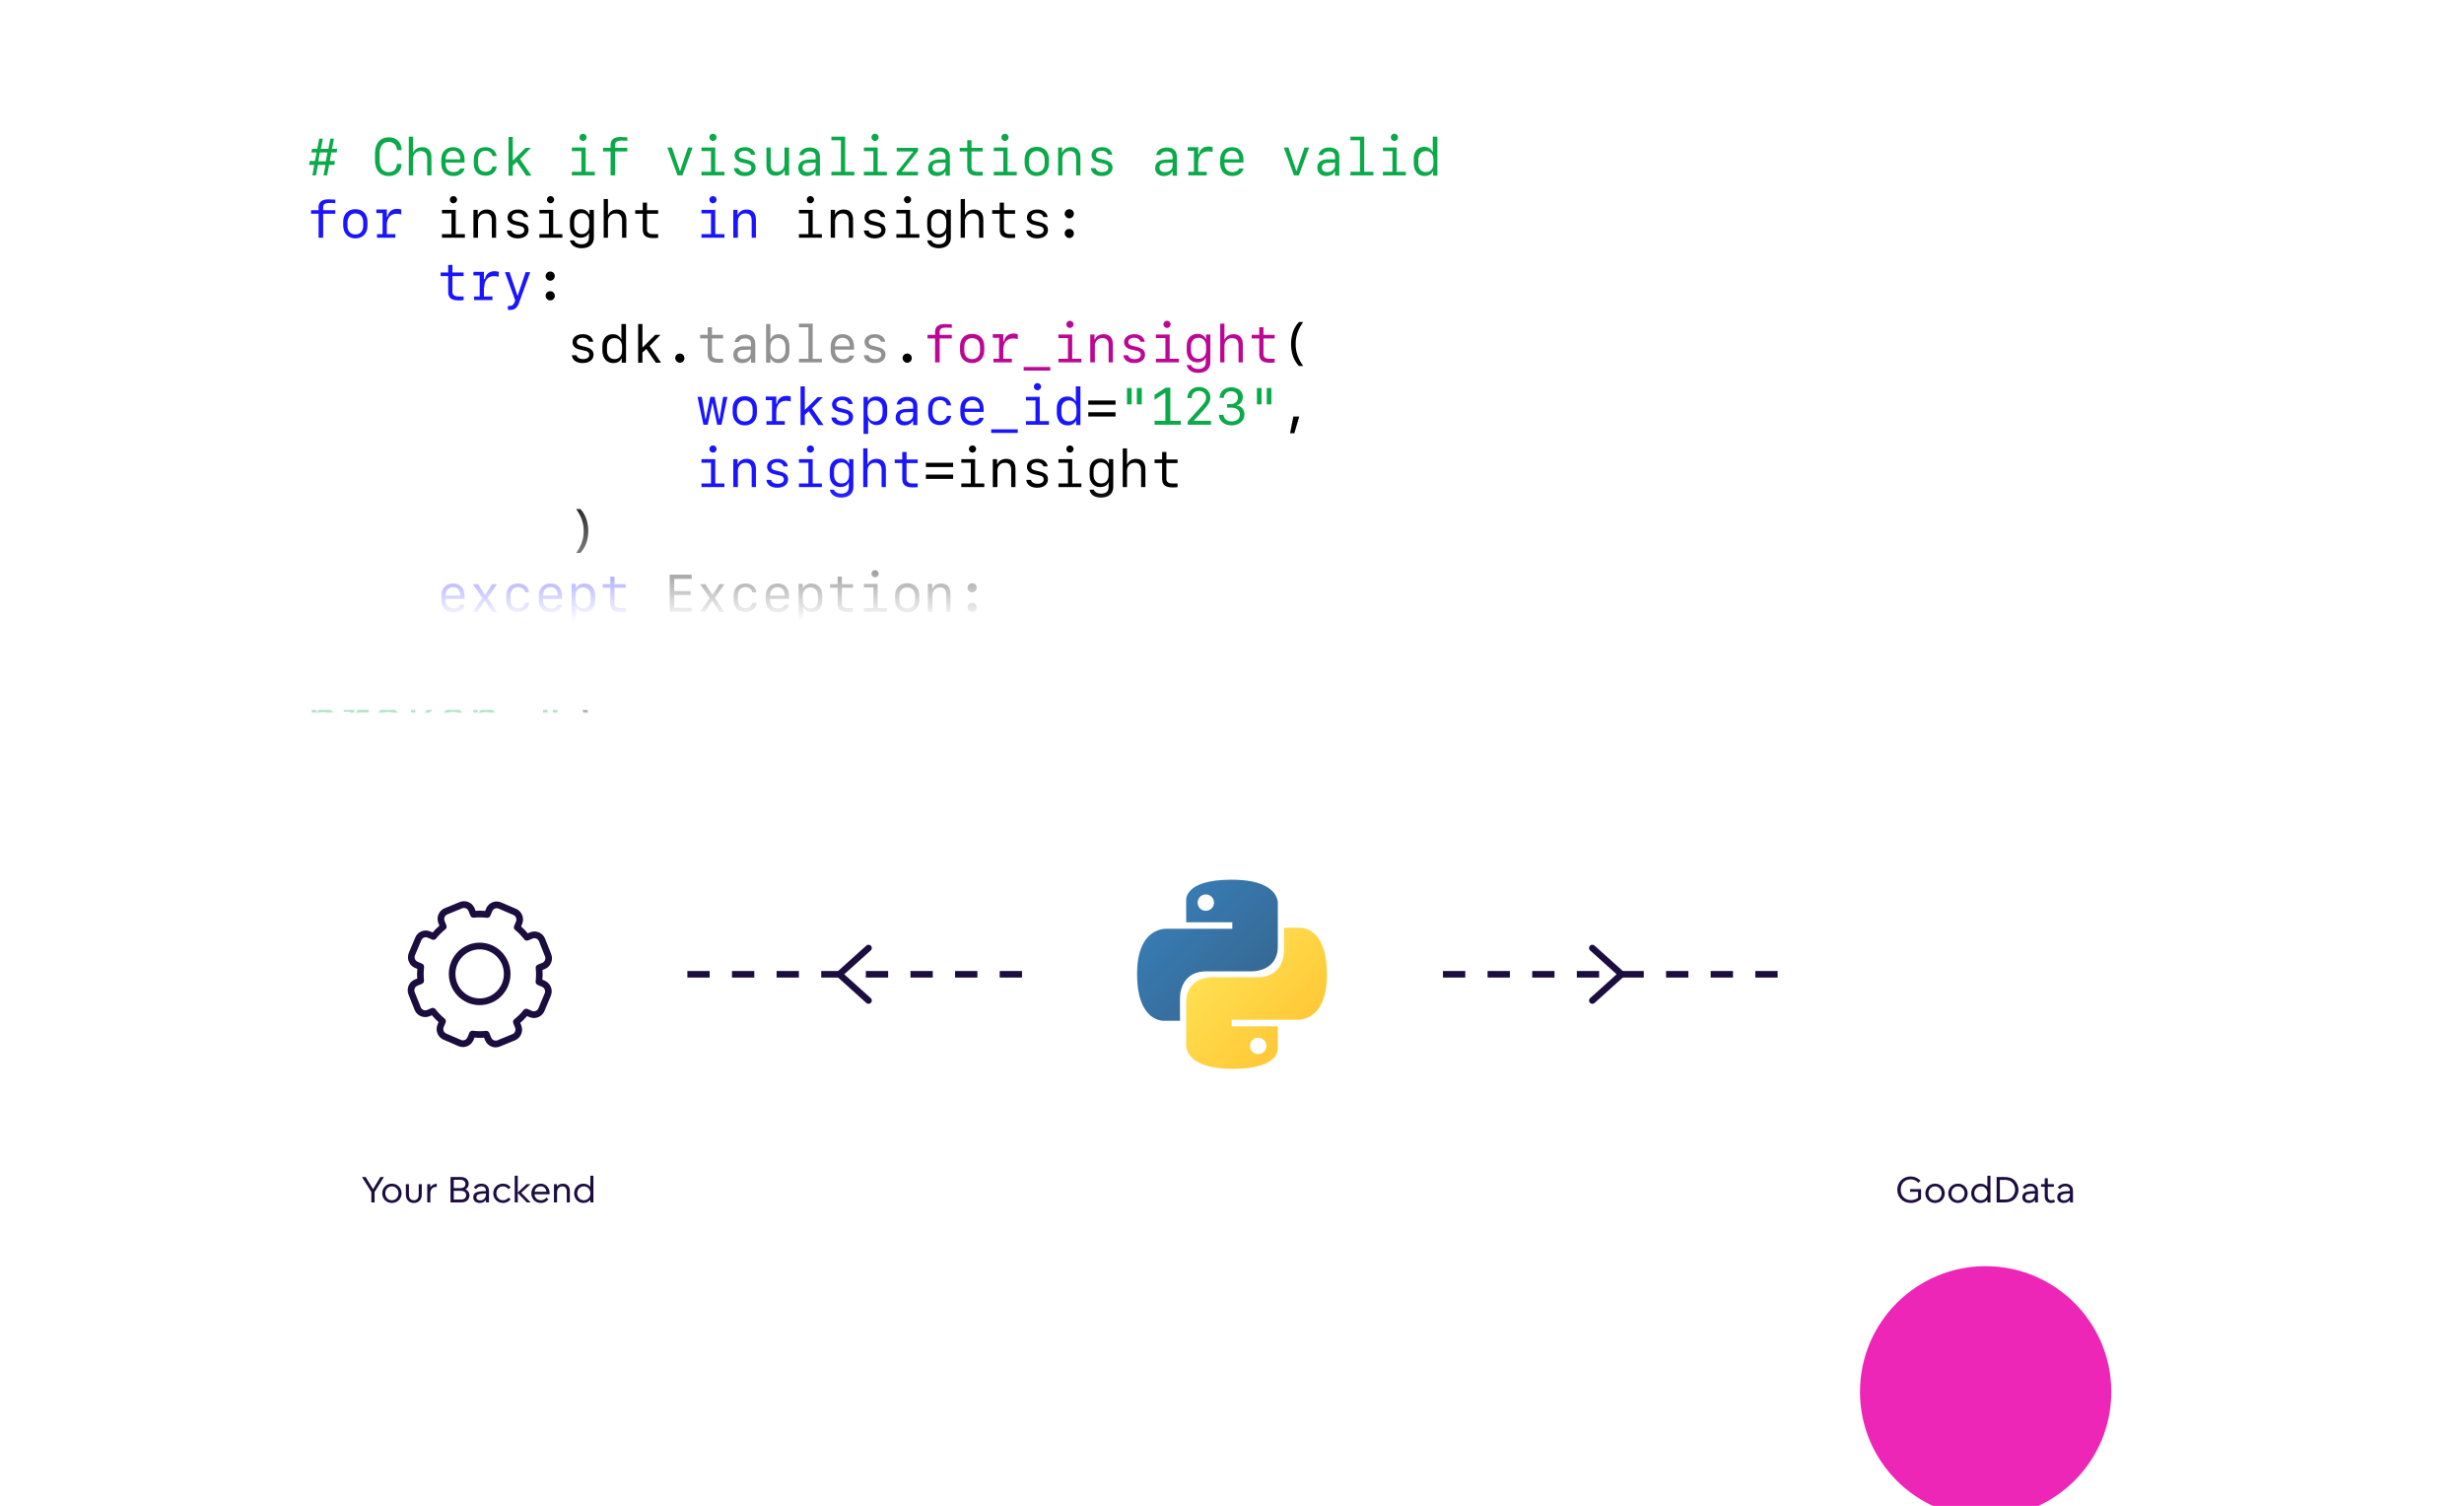 <svg width="751" height="459" viewBox="0 0 751 459" fill="none" xmlns="http://www.w3.org/2000/svg"><g filter="url(#filter0_dddddd_2965_4212)"><path fill-rule="evenodd" clip-rule="evenodd" d="M687.5.456h-624c-4.4 0-8 3.6-8 8V208.456c0 4.4 3.6 8 8 8h292.343c1.061 0 2.078.421 2.829 1.172l14 14c1.562 1.562 4.094 1.562 5.656 0l14-14c.751-.751 1.768-1.172 2.829-1.172H687.5c4.4 0 8-3.6 8-8V8.456c0-4.4-3.6-8-8-8Z" fill="#fff"/></g><mask id="mask0_2965_4212" style="mask-type:luminance" maskUnits="userSpaceOnUse" x="55" y="0" width="641" height="217"><path d="M63.5.456h624c4.4 0 8 3.6 8 8V208.456c0 4.4-3.6 8-8 8h-624c-4.4 0-8-3.6-8-8V8.456c0-4.4 3.6-8 8-8Z" fill="#fff"/></mask><g mask="url(#mask0_2965_4212)"><path d="m102.6 46.456.2-1.1h-1.6l.6-3.1h-1.1l-.6 3.1h-2.3l.6-3.1h-1.1l-.6 3.1h-1.6l-.2 1.1h1.6l-.5 2.6h-1.6l-.2 1.2h1.6l-.6 3.2h1.1l.6-3.2h2.3l-.6 3.2h1.1l.6-3.2h1.6l.2-1.2h-1.6l.5-2.6h1.6Zm-5.1 0h2.3l-.5 2.7H97l.5-2.7Zm21 6c-1.8 0-2.8-1.2-2.8-3.6v-2c0-2.3 1-3.6 2.8-3.6 1.4 0 2.5 1 2.5 2.5h1.4c0-2.4-1.5-3.9-3.9-3.9-2.6 0-4.2 1.8-4.2 4.9v2c0 3.1 1.5 4.9 4.2 4.9 2.3 0 3.9-1.5 3.9-3.7H121c-.1 1.6-1 2.5-2.5 2.5Zm6.1 1h1.3v-5c0-1.4.9-2.4 2.3-2.4 1.3 0 2 .7 2 2.2v5.2h1.3v-5.5c0-2-1-3.1-2.8-3.1-1.3 0-2.3.6-2.7 1.6h-.1v-4.8h-1.3v11.8Zm15.7-2.2c-.2.7-1 1.2-2.1 1.2-1.4 0-2.4-1-2.4-2.6v-.3h5.8v-.8c0-2.5-1.3-3.9-3.5-3.9s-3.6 1.5-3.6 3.7v1.3c0 2.4 1.4 3.8 3.7 3.8 1.8 0 3.1-.9 3.4-2.3h-1.3v-.1Zm-2.2-5.3c1.4 0 2.2 1 2.2 2.6h-4.5c0-1.6.9-2.6 2.3-2.6Zm13.3 1.7c-.2-1.7-1.5-2.8-3.4-2.8-2.3 0-3.6 1.4-3.6 3.8v1.1c0 2.4 1.3 3.8 3.6 3.8 1.9 0 3.2-1.1 3.4-2.8h-1.3c-.2 1-1 1.6-2.1 1.6-1.5 0-2.3-1-2.3-2.8v-.8c0-1.8.8-2.8 2.3-2.8 1.1 0 1.9.6 2.1 1.6h1.3v.1Zm5 1.2h-.1v-7.1H155v11.8h1.3v-3.1l1.2-1.1 2.9 4.2h1.6l-3.5-5.1 3.3-3.4h-1.6l-3.8 3.8Zm21.3-5.9c.6 0 1.1-.5 1.1-1.1 0-.6-.5-1.1-1.1-1.1-.6 0-1.1.5-1.1 1.1 0 .6.5 1.1 1.1 1.1Zm3.6 10.5v-1.1h-2.8v-7.4h-4.2v1.1h2.9v6.3h-2.9v1.1h7Zm4.9 0h1.3v-7.3h3.7v-1.1h-3.7v-.9c0-.9.6-1.3 1.8-1.3.5 0 1.6 0 1.9.1v-1.1c-.3 0-1.5-.1-2-.1-2.1 0-3.1.8-3.1 2.4v.9h-2.3v1.1h2.3v7.3h.1Zm17.2-8.5 3.1 8.5h1.5l3.1-8.5h-1.4l-2.4 7.1h-.1l-2.4-7.1h-1.4Zm13.9-2c.6 0 1.1-.5 1.1-1.1 0-.6-.5-1.1-1.1-1.1-.6 0-1.1.5-1.1 1.1 0 .6.5 1.1 1.1 1.1Zm3.5 10.5v-1.1H218v-7.4h-4.2v1.1h2.9v6.3h-2.9v1.1h7Zm3.1-6.2c0 1.2.8 2 2.3 2.3l1.3.3c1.1.2 1.5.6 1.5 1.3 0 .8-.7 1.3-1.9 1.3-1.1 0-1.8-.5-2-1.2h-1.4c.1 1.5 1.4 2.4 3.3 2.4 2 0 3.3-1 3.3-2.6 0-1.2-.8-1.9-2.4-2.3l-1.2-.3c-1.1-.2-1.5-.6-1.5-1.2 0-.8.7-1.3 1.8-1.3 1 0 1.7.5 1.9 1.2h1.3c-.2-1.4-1.4-2.3-3.1-2.3-1.9 0-3.2 1-3.2 2.4Zm16.5-2.3h-1.3v5c0 1.4-.9 2.4-2.3 2.4-1.3 0-1.9-.7-1.9-2.2v-5.2h-1.3v5.5c0 2 1 3.1 2.8 3.1 1.3 0 2.3-.6 2.7-1.6h.1v1.5h1.3v-8.5h-.1Zm5.5 8.7c1.2 0 2.2-.5 2.6-1.4h.1v1.3h1.3v-5.8c0-1.8-1.1-2.8-3.1-2.8-1.7 0-3 .9-3.2 2.3h1.3c.2-.7.9-1.1 1.9-1.1 1.2 0 1.8.6 1.8 1.6v.8l-2.3.1c-1.9.1-3 1-3 2.5s1 2.5 2.6 2.5Zm.4-1.2c-1.1 0-1.7-.5-1.7-1.4 0-.9.6-1.4 1.8-1.4l2.2-.1v1c0 1.1-1 1.9-2.3 1.9Zm14.1 1v-1.1h-2.8v-10.7h-4.2v1.1h2.9v9.6h-2.9v1.1h7Zm6.3-10.5c.6 0 1.1-.5 1.1-1.1 0-.6-.5-1.1-1.1-1.1-.6 0-1.1.5-1.1 1.1 0 .6.5 1.1 1.1 1.1Zm3.6 10.5v-1.1h-2.8v-7.4h-4.2v1.1h2.9v6.3h-2.9v1.1h7Zm2.9 0h6.6v-1.1h-4.9v-.1l4.9-6.2v-1h-6.5v1.1h5v.1l-5 6.3v.9h-.1Zm12.3.2c1.2 0 2.2-.5 2.6-1.4h.1v1.3h1.3v-5.8c0-1.8-1.1-2.8-3.1-2.8-1.7 0-3 .9-3.2 2.3h1.3c.2-.7.9-1.1 1.9-1.1 1.2 0 1.8.6 1.8 1.6v.8l-2.3.1c-1.9.1-3 1-3 2.5-.1 1.5 1 2.5 2.6 2.5Zm.4-1.2c-1.1 0-1.7-.5-1.7-1.4 0-.9.6-1.4 1.8-1.4l2.2-.1v1c-.1 1.1-1 1.9-2.3 1.9Zm8.9-9.7v2.3h-2.3v1.1h2.3v4.8c0 1.8 1 2.6 3.1 2.6.4 0 1.4 0 1.6-.1v-1.1h-1.6c-1.2 0-1.8-.5-1.8-1.4v-4.8h3.4v-1.1h-3.4v-2.3h-1.3Zm11.5.2c.6 0 1.1-.5 1.1-1.1 0-.6-.5-1.1-1.1-1.1-.6 0-1.1.5-1.1 1.1 0 .6.5 1.1 1.1 1.1Zm3.6 10.5v-1.1h-2.8v-7.4h-4.2v1.1h2.9v6.3h-2.9v1.1h7Zm6.1.2c2.2 0 3.7-1.5 3.7-3.8v-1.3c0-2.3-1.4-3.8-3.7-3.8-2.3 0-3.7 1.5-3.7 3.8v1.3c.1 2.3 1.5 3.8 3.7 3.8Zm0-7.6c1.5 0 2.4 1 2.4 2.7v1c0 1.7-.9 2.7-2.4 2.7s-2.4-1-2.4-2.7v-1c.1-1.7 1-2.7 2.4-2.7Zm6.5 7.4h1.3v-5c0-1.4.9-2.4 2.3-2.4 1.3 0 1.9.7 1.9 2.2v5.2h1.3v-5.5c0-2-1-3.1-2.8-3.1-1.3 0-2.3.6-2.7 1.6h-.1v-1.5h-1.2v8.5Zm10.2-6.2c0 1.2.8 2 2.3 2.3l1.3.3c1.1.2 1.5.6 1.5 1.3 0 .8-.7 1.3-1.9 1.3-1.1 0-1.8-.5-2-1.2h-1.4c.1 1.5 1.4 2.4 3.3 2.4 2 0 3.3-1 3.3-2.6 0-1.2-.8-1.9-2.4-2.3l-1.2-.3c-1.1-.2-1.5-.6-1.5-1.2 0-.8.7-1.3 1.8-1.3 1 0 1.7.5 1.9 1.2h1.3c-.2-1.4-1.4-2.3-3.1-2.3-1.9 0-3.2 1-3.2 2.4Zm22 6.4c1.2 0 2.2-.5 2.6-1.4h.1v1.3h1.3v-5.8c0-1.8-1.1-2.8-3.1-2.8-1.7 0-3 .9-3.2 2.3h1.3c.2-.7.9-1.1 1.9-1.1 1.2 0 1.8.6 1.8 1.6v.8l-2.3.1c-1.9.1-3 1-3 2.5-.1 1.5 1 2.5 2.6 2.5Zm.4-1.2c-1.1 0-1.7-.5-1.7-1.4 0-.9.6-1.4 1.8-1.4l2.2-.1v1c0 1.1-1 1.9-2.3 1.9Zm10.1-2.8c0-2.2 1.1-3.5 3-3.5.5 0 1 .1 1.4.2v-1.5c-.3-.1-.7-.2-1.2-.2-1.6 0-2.7.8-3 2.4h-.2v-2.2H362v1.1h1.9v6.4h-1.7v1.1h5.6v-1.1h-2.6v-2.7Zm12.5 1.6c-.2.7-1 1.2-2.1 1.2-1.4 0-2.4-1-2.4-2.6v-.3h5.8v-.8c0-2.5-1.3-3.9-3.5-3.9s-3.6 1.5-3.6 3.7v1.3c0 2.4 1.4 3.8 3.7 3.8 1.8 0 3.1-.9 3.4-2.3h-1.3v-.1Zm-2.2-5.3c1.4 0 2.2 1 2.2 2.6h-4.5c0-1.6.9-2.6 2.3-2.6Zm15.8-1 3.1 8.5h1.5l3.1-8.5h-1.4l-2.4 7.1h-.1l-2.4-7.1h-1.4Zm12.9 8.7c1.2 0 2.2-.5 2.6-1.4h.1v1.3h1.3v-5.8c0-1.8-1.1-2.8-3.1-2.8-1.7 0-3 .9-3.2 2.3h1.3c.2-.7.9-1.1 1.9-1.1 1.2 0 1.8.6 1.8 1.6v.8h-2.4c-1.9.1-3 1-3 2.5 0 1.6 1.1 2.6 2.7 2.6Zm.4-1.2c-1.1 0-1.7-.5-1.7-1.4 0-.9.6-1.4 1.8-1.4l2.2-.1v1c-.1 1.1-1 1.9-2.3 1.9Zm14 1v-1.1h-2.8v-10.7h-4.2v1.1h2.9v9.6h-2.9v1.1h7Zm6.4-10.5c.6 0 1.1-.5 1.1-1.1 0-.6-.5-1.1-1.1-1.1-.6 0-1.1.5-1.1 1.1 0 .6.5 1.1 1.1 1.1Zm3.5 10.5v-1.1h-2.8v-7.4h-4.2v1.1h2.9v6.3h-2.9v1.1h7Zm5.7.2c1.2 0 2.1-.5 2.5-1.4h.1v1.3h1.3v-11.9h-1.4v4.6h-.1c-.4-.9-1.3-1.5-2.5-1.5-2 0-3.2 1.4-3.2 3.6v1.6c.1 2.3 1.3 3.7 3.3 3.7Zm.4-1.2c-1.4 0-2.3-1-2.3-2.6v-1.2c0-1.6.9-2.6 2.3-2.6s2.3 1 2.3 2.6v1.2c0 1.6-.9 2.6-2.3 2.6Zm-89.7 70.8v-5h-1.4v5h1.4Zm3.1 0v-5h-1.5v5h1.5Zm11.9 6.2v-1.2h-3.2v-10.1h-1.4l-3.4 2.2v1.5l3.2-2.1h.1v8.5h-3.3v1.2h8Zm2-8.1h1.3c0-1.3.9-2.2 2.2-2.2 1.3 0 2.2.8 2.2 2 0 .9-.3 1.5-1.8 3.1l-3.8 4.2v1h7.1v-1.2h-5.2v-.1l2.7-2.9c1.8-2 2.3-2.9 2.3-4.1 0-1.9-1.4-3.2-3.5-3.2-2 0-3.5 1.4-3.5 3.4Zm12.1 2.9h1.3c1.6 0 2.6.8 2.6 2.1s-1 2.1-2.5 2.1c-1.4 0-2.4-.8-2.5-2h-1.4c.1 1.9 1.6 3.2 3.9 3.2 2.2 0 3.9-1.4 3.9-3.3 0-1.5-.9-2.6-2.4-2.8 1.2-.3 1.9-1.3 1.9-2.6 0-1.7-1.4-2.9-3.5-2.9s-3.5 1.2-3.6 3.2h1.3c.1-1.2 1-2 2.2-2 1.3 0 2.1.8 2.1 1.9 0 1.2-.9 2-2.1 2H374v1.1Zm10.5-1v-5h-1.4v5h1.4Zm3 0v-5h-1.4v5h1.4Zm-151.8 82.2h1.3v-7.3h3.7v-1.1H237v-.9c0-.9.6-1.3 1.8-1.3.5 0 1.6 0 1.9.1v-1.1c-.3 0-1.5-.1-2-.1-2.1 0-3.1.8-3.1 2.4v.9h-2.3v1.1h2.3v7.3h.1Zm10.3-6.2v-5h-1.4v5h1.4Zm3 0v-5h-1.4v5h1.4Zm7.7 4.6-3-9.6h-1.4l3.6 11.3h1.5l3.6-11.3h-1.4l-2.9 9.6Zm10-8.9c.6 0 1.1-.5 1.1-1.1 0-.6-.5-1.1-1.1-1.1-.6 0-1.1.5-1.1 1.1 0 .6.5 1.1 1.1 1.1Zm3.6 10.5v-1.1h-2.8v-7.4h-4.2v1.1h2.9v6.3h-2.9v1.1h7Zm3.1-6.2c0 1.2.8 2 2.3 2.3l1.3.3c1.1.2 1.5.6 1.5 1.3 0 .8-.7 1.3-1.9 1.3-1.1 0-1.8-.5-2-1.2h-1.4c.1 1.5 1.4 2.4 3.3 2.4 2 0 3.3-1 3.3-2.6 0-1.2-.8-1.9-2.4-2.3l-1.2-.3c-1.1-.2-1.5-.6-1.5-1.2 0-.8.7-1.3 1.8-1.3 1 0 1.7.5 1.9 1.2h1.3c-.2-1.4-1.4-2.3-3.1-2.3-2 0-3.2 1-3.2 2.4Zm16.4-2.3h-1.3v5c0 1.4-.9 2.4-2.3 2.4-1.3 0-1.9-.7-1.9-2.2v-5.2H283v5.5c0 2 1 3.1 2.8 3.1 1.3 0 2.3-.6 2.7-1.6h.1v1.5h1.3v-8.5h-.1Zm5.6 8.7c1.2 0 2.2-.5 2.6-1.4h.1v1.3h1.3v-5.8c0-1.8-1.1-2.8-3.1-2.8-1.7 0-3 .9-3.2 2.3h1.3c.2-.7.9-1.1 1.9-1.1 1.2 0 1.8.6 1.8 1.6v.8l-2.3.1c-1.9.1-3 1-3 2.5-.1 1.5 1 2.5 2.6 2.5Zm.4-1.2c-1.1 0-1.7-.5-1.7-1.4 0-.9.6-1.4 1.8-1.4l2.2-.1v1c-.1 1.1-1 1.9-2.3 1.9Zm14.1 1v-1.1h-2.8v-10.7h-4.2v1.1h2.9v9.6h-2.9v1.1h7Zm6.3-10.5c.6 0 1.1-.5 1.1-1.1 0-.6-.5-1.1-1.1-1.1-.6 0-1.1.5-1.1 1.1 0 .6.5 1.1 1.1 1.1Zm3.5 10.5v-1.1h-2.8v-7.4h-4.2v1.1h2.9v6.3h-2.9v1.1h7Zm2.9 0h6.6v-1.1h-4.9v-.1l4.9-6.2v-1h-6.5v1.1h5v.1l-5 6.3v.9h-.1Zm12.4.2c1.2 0 2.2-.5 2.6-1.4h.1v1.3h1.3v-5.8c0-1.8-1.1-2.8-3.1-2.8-1.7 0-3 .9-3.2 2.3h1.3c.2-.7.9-1.1 1.9-1.1 1.2 0 1.8.6 1.8 1.6v.8l-2.3.1c-1.9.1-3 1-3 2.5-.1 1.5.9 2.5 2.6 2.5Zm.3-1.2c-1.1 0-1.7-.5-1.7-1.4 0-.9.6-1.4 1.8-1.4l2.2-.1v1c0 1.1-1 1.9-2.3 1.9Zm9-9.7v2.3H342v1.1h2.3v4.8c0 1.8 1 2.6 3.1 2.6.4 0 1.4 0 1.6-.1v-1.1h-1.6c-1.2 0-1.8-.5-1.8-1.4v-4.8h3.4v-1.1h-3.4v-2.3h-1.3Zm11.4.2c.6 0 1.1-.5 1.1-1.1 0-.6-.5-1.1-1.1-1.1-.6 0-1.1.5-1.1 1.1 0 .6.5 1.1 1.1 1.1Zm3.6 10.5v-1.1h-2.8v-7.4h-4.2v1.1h2.9v6.3h-2.9v1.1h7Zm6.2.2c2.2 0 3.7-1.5 3.7-3.8v-1.3c0-2.3-1.4-3.8-3.7-3.8-2.3 0-3.7 1.5-3.7 3.8v1.3c0 2.3 1.5 3.8 3.7 3.8Zm0-7.6c1.5 0 2.4 1 2.4 2.7v1c0 1.7-.9 2.7-2.4 2.7s-2.4-1-2.4-2.7v-1c0-1.7.9-2.7 2.4-2.7Zm6.4 7.4h1.3v-5c0-1.4.9-2.4 2.3-2.4 1.3 0 1.9.7 1.9 2.2v5.2h1.3v-5.5c0-2-1-3.1-2.8-3.1-1.3 0-2.3.6-2.7 1.6h-.1v-1.5h-1.3v8.5h.1Zm181.7-10.5c.6 0 1.1-.5 1.1-1.1 0-.6-.5-1.1-1.1-1.1-.6 0-1.1.5-1.1 1.1 0 .6.4 1.1 1.1 1.1Zm3.5 10.5v-1.1h-2.8v-7.4h-4.2v1.1h2.9v6.3h-2.9v1.1h7Zm3.1-6.2c0 1.2.8 2 2.3 2.3l1.3.3c1.1.2 1.5.6 1.5 1.3 0 .8-.7 1.3-1.9 1.3-1.1 0-1.8-.5-2-1.2H560c.1 1.5 1.4 2.4 3.3 2.4 2 0 3.3-1 3.3-2.6 0-1.2-.8-1.9-2.4-2.3l-1.2-.3c-1.1-.2-1.5-.6-1.5-1.2 0-.8.7-1.3 1.8-1.3 1 0 1.7.5 1.9 1.2h1.3c-.2-1.4-1.4-2.3-3.1-2.3-1.9 0-3.2 1-3.2 2.4ZM99 224.656c2 0 3.2-1.4 3.2-3.6v-1.6c0-2.2-1.3-3.6-3.2-3.6-1.2 0-2.1.5-2.5 1.5h-.1v-4.6H95v11.8h1.3v-1.3h.1c.5.9 1.4 1.4 2.6 1.4Zm-.4-1.2c-1.4 0-2.3-1-2.3-2.6v-1.2c0-1.6.9-2.6 2.3-2.6s2.3 1 2.3 2.6v1.2c0 1.5-.9 2.6-2.3 2.6Zm9.4-2.8c0-2.2 1.1-3.5 3-3.5.5 0 1 .1 1.4.2v-1.5c-.3-.1-.7-.2-1.2-.2-1.6 0-2.7.8-3 2.4h-.2v-2.2h-3.2v1.1h1.9v6.4H105v1.1h5.6v-1.1H108v-2.7Zm10.2 4c2.2 0 3.7-1.5 3.7-3.8v-1.3c0-2.3-1.4-3.8-3.7-3.8-2.2 0-3.7 1.5-3.7 3.8v1.3c.1 2.3 1.5 3.8 3.7 3.8Zm0-7.6c1.5 0 2.4 1 2.4 2.7v1c0 1.7-.9 2.7-2.4 2.7s-2.4-1-2.4-2.7v-1c.1-1.7 1-2.7 2.4-2.7Zm8.5 2.8h-.1v-7.1h-1.3v11.8h1.3v-3.1l1.2-1.1 2.9 4.2h1.6l-3.5-5.1 3.3-3.4h-1.6l-3.8 3.8Zm13.6 2.4c-.2.7-1 1.2-2.1 1.2-1.4 0-2.4-1-2.4-2.6v-.3h5.8v-.8c0-2.5-1.3-3.9-3.5-3.9s-3.6 1.5-3.6 3.7v1.3c0 2.4 1.4 3.8 3.7 3.8 1.8 0 3.1-.9 3.4-2.3h-1.3v-.1Zm-2.2-5.3c1.4 0 2.2 1 2.2 2.6h-4.5c0-1.6.9-2.6 2.3-2.6Zm6.3 7.5h1.3v-5c0-1.4.9-2.4 2.3-2.4 1.3 0 1.9.7 1.9 2.2v5.2h1.3v-5.5c0-2-1-3.1-2.8-3.1-1.3 0-2.3.6-2.7 1.6h-.1v-1.5h-1.3v8.5h.1Zm13.4.1c.8 0 1.4-.6 1.4-1.4 0-.8-.6-1.4-1.4-1.4-.8 0-1.4.6-1.4 1.4 0 .7.6 1.4 1.4 1.4Zm9.1-6.3v-5h-1.4v5h1.4Zm3 0v-5h-1.4v5h1.4Z" fill="#0BA94A"/><path d="M97.2 72.456h1.3v-7.3h3.7v-1.1h-3.7v-.9c0-.9.6-1.3 1.8-1.3.5 0 1.6 0 1.9.1v-1.1c-.3 0-1.5-.1-2-.1-2.1 0-3.1.8-3.1 2.4v.9h-2.3v1.1h2.3v7.3h.1Zm11.1.2c2.2 0 3.7-1.5 3.7-3.8v-1.3c0-2.3-1.4-3.8-3.7-3.8-2.2 0-3.7 1.5-3.7 3.8v1.3c.1 2.3 1.5 3.8 3.7 3.8Zm0-7.6c1.5 0 2.4 1 2.4 2.7v1c0 1.7-.9 2.7-2.4 2.7s-2.4-1-2.4-2.7v-1c.1-1.7 1-2.7 2.4-2.7Zm9.6 3.6c0-2.2 1.1-3.5 3-3.5.5 0 1 .1 1.4.2v-1.5c-.3-.1-.7-.2-1.2-.2-1.6 0-2.7.8-3 2.4h-.2v-2.2h-3.2v1.1h1.9v6.4h-1.7v1.1h5.6v-1.1h-2.6v-2.7Zm99.4-6.7c.6 0 1.1-.5 1.1-1.1 0-.6-.5-1.1-1.1-1.1-.6 0-1.1.5-1.1 1.1 0 .6.5 1.1 1.1 1.1Zm3.5 10.5v-1.1H218v-7.4h-4.2v1.1h2.9v6.3h-2.9v1.1h7Zm2.8 0h1.3v-5c0-1.4.9-2.4 2.3-2.4 1.3 0 1.9.7 1.9 2.2v5.2h1.3v-5.5c0-2-1-3.1-2.8-3.1-1.3 0-2.3.6-2.7 1.6h-.1v-1.5h-1.3v8.5h.1Zm-87 8.3v2.3h-2.3v1.1h2.3v4.8c0 1.8 1 2.6 3.1 2.6.4 0 1.4 0 1.6-.1v-1.1h-1.6c-1.2 0-1.8-.5-1.8-1.4v-4.8h3.4v-1.1h-3.4v-2.3h-1.3Zm11 6.9c0-2.2 1.1-3.5 3-3.5.5 0 1 .1 1.4.2v-1.5c-.3-.1-.7-.2-1.2-.2-1.6 0-2.7.8-3 2.4h-.3v-2.2h-3.2v1.1h1.9v6.4h-1.7v1.1h5.6v-1.1h-2.6v-2.7h.1Zm7.8 6.8c1.6 0 2.3-.6 3-2.7l3.2-8.8h-1.4l-2.4 7.1h-.1l-2.4-7.1h-1.4l3.1 8.5-.1.5c-.4 1-.8 1.3-1.6 1.3h-.5v1.2h.6Zm66.3 26.5h-1.3l-1.1 6.8h-.1l-1.4-6.8h-1.3l-1.4 6.8h-.1l-1.1-6.8h-1.3l1.8 8.5h1.3l1.4-6.6h.1l1.4 6.6h1.3l1.8-8.5Zm5.3 8.7c2.2 0 3.7-1.5 3.7-3.8v-1.3c0-2.3-1.4-3.8-3.7-3.8-2.2 0-3.7 1.5-3.7 3.8v1.3c.1 2.3 1.5 3.8 3.7 3.8Zm0-7.6c1.5 0 2.4 1 2.4 2.7v1c0 1.7-.9 2.7-2.4 2.7s-2.4-1-2.4-2.7v-1c.1-1.7 1-2.7 2.4-2.7Zm9.6 3.6c0-2.2 1.1-3.5 3-3.5.5 0 1 .1 1.4.2v-1.5c-.3-.1-.7-.2-1.2-.2-1.6 0-2.7.8-3 2.4h-.2v-2.2h-3.2v1.1h1.9v6.4h-1.7v1.1h5.6v-1.1h-2.6v-2.7Zm8.8-.8h-.1v-7.1H244v11.8h1.3v-3.1l1.2-1.1 2.9 4.2h1.6l-3.5-5.1 3.3-3.4h-1.6l-3.8 3.8Zm8.2-1.6c0 1.2.8 2 2.3 2.3l1.3.3c1.1.2 1.5.6 1.5 1.3 0 .8-.7 1.3-1.9 1.3-1.1 0-1.8-.5-2-1.2h-1.4c.1 1.5 1.4 2.4 3.3 2.4 2 0 3.3-1 3.3-2.6 0-1.2-.8-1.9-2.4-2.3l-1.2-.3c-1.1-.2-1.5-.6-1.5-1.2 0-.8.7-1.3 1.8-1.3 1 0 1.7.5 1.9 1.2h1.3c-.2-1.4-1.4-2.3-3.1-2.3-1.9 0-3.2 1-3.2 2.4Zm13.5-2.4c-1.2 0-2.1.5-2.5 1.4h-.1v-1.3h-1.3v11.3h1.4v-4.2h.1c.4.9 1.3 1.5 2.5 1.5 2 0 3.2-1.4 3.2-3.6v-1.6c0-2.1-1.3-3.5-3.3-3.5Zm-.4 1.2c1.4 0 2.3 1 2.3 2.6v1.2c0 1.6-.9 2.6-2.3 2.6s-2.3-1-2.3-2.6v-1.2c0-1.6.9-2.6 2.3-2.6Zm8.9 7.6c1.2 0 2.2-.5 2.6-1.4h.1v1.3h1.3v-5.8c0-1.8-1.1-2.8-3.1-2.8-1.7 0-3 .9-3.2 2.3h1.3c.2-.7.9-1.1 1.9-1.1 1.2 0 1.8.6 1.8 1.6v.8l-2.3.1c-1.9.1-3 1-3 2.5-.1 1.5 1 2.5 2.6 2.5Zm.4-1.2c-1.1 0-1.7-.5-1.7-1.4 0-.9.6-1.4 1.8-1.4l2.2-.1v1c0 1.1-1 1.9-2.3 1.9Zm13.9-4.8c-.2-1.7-1.5-2.8-3.4-2.8-2.3 0-3.6 1.4-3.6 3.8v1.1c0 2.4 1.3 3.8 3.6 3.8 1.9 0 3.2-1.1 3.4-2.8h-1.3c-.2 1-1 1.6-2.1 1.6-1.5 0-2.3-1-2.3-2.8v-.8c0-1.8.8-2.8 2.3-2.8 1.1 0 1.9.6 2.1 1.6h1.3v.1Zm8.6 3.6c-.2.7-1 1.2-2.1 1.2-1.4 0-2.4-1-2.4-2.6v-.3h5.8v-.8c0-2.5-1.3-3.9-3.5-3.9s-3.6 1.5-3.6 3.7v1.3c0 2.4 1.4 3.8 3.7 3.8 1.8 0 3.1-.9 3.4-2.3h-1.3v-.1Zm-2.1-5.3c1.4 0 2.2 1 2.2 2.6h-4.5c0-1.6.8-2.6 2.3-2.6Zm13.8 10v-1.1h-8.1v1.1h8.1Zm6-13c.6 0 1.1-.5 1.1-1.1 0-.6-.5-1.1-1.1-1.1-.6 0-1.1.5-1.1 1.1 0 .6.5 1.1 1.1 1.1Zm3.5 10.5v-1.1h-2.8v-7.4h-4.2v1.1h2.9v6.3h-2.9v1.1h7Zm5.7.2c1.2 0 2.1-.5 2.5-1.4h.1v1.3h1.3v-11.8h-1.4v4.6h-.1c-.4-.9-1.3-1.5-2.5-1.5-2 0-3.2 1.4-3.2 3.6v1.6c.1 2.2 1.3 3.6 3.3 3.6Zm.4-1.2c-1.4 0-2.3-1-2.3-2.6v-1.2c0-1.6.9-2.6 2.3-2.6s2.3 1 2.3 2.6v1.2c0 1.6-.9 2.6-2.3 2.6Zm-108.5 9.5c.6 0 1.1-.5 1.1-1.1 0-.6-.5-1.1-1.1-1.1-.6 0-1.1.5-1.1 1.1 0 .6.5 1.1 1.1 1.1Zm3.5 10.5v-1.1H218v-7.4h-4.2v1.1h2.9v6.3h-2.9v1.1h7Zm2.8 0h1.3v-5c0-1.4.9-2.4 2.3-2.4 1.3 0 1.9.7 1.9 2.2v5.2h1.3v-5.5c0-2-1-3.1-2.8-3.1-1.3 0-2.3.6-2.7 1.6h-.1v-1.5h-1.3v8.5h.1Zm10.2-6.2c0 1.2.8 2 2.3 2.3l1.3.3c1.1.2 1.5.6 1.5 1.3 0 .8-.7 1.3-1.9 1.3-1.1 0-1.8-.5-2-1.2h-1.4c.1 1.5 1.4 2.4 3.3 2.4 2 0 3.3-1 3.3-2.6 0-1.2-.8-1.9-2.4-2.3l-1.2-.3c-1.1-.2-1.5-.6-1.5-1.2 0-.8.7-1.3 1.8-1.3 1 0 1.7.5 1.9 1.2h1.3c-.2-1.4-1.4-2.3-3.1-2.3-1.9 0-3.2 1-3.2 2.4Zm13.2-4.3c.6 0 1.1-.5 1.1-1.1 0-.6-.5-1.1-1.1-1.1-.6 0-1.1.5-1.1 1.1 0 .6.4 1.1 1.1 1.1Zm3.5 10.5v-1.1h-2.8v-7.4h-4.2v1.1h2.9v6.3h-2.9v1.1h7Zm5.9 3.2c2.3 0 3.7-1.2 3.7-3.2v-8.5h-1.3v1.3h-.1c-.4-.9-1.3-1.5-2.5-1.5-2 0-3.3 1.4-3.3 3.6v1.5c0 2.2 1.3 3.6 3.2 3.6 1.2 0 2.2-.5 2.5-1.4h.1v1.3c0 1.4-.8 2.1-2.3 2.1-1.1 0-2-.5-2.2-1.2h-1.3c.3 1.5 1.6 2.4 3.5 2.4Zm-2.2-6.9v-1.2c0-1.6.9-2.6 2.3-2.6s2.3 1 2.3 2.6v1.2c0 1.6-.9 2.6-2.3 2.6s-2.3-1-2.3-2.6Zm8.9 3.7h1.3v-5c0-1.4.9-2.4 2.3-2.4 1.3 0 2 .7 2 2.2v5.2h1.3v-5.5c0-2-1-3.1-2.8-3.1-1.3 0-2.3.6-2.7 1.6h-.1v-4.8h-1.3v11.8Zm11.9-10.7v2.3h-2.3v1.1h2.3v4.8c0 1.8 1 2.6 3.1 2.6.4 0 1.4 0 1.6-.1v-1.1h-1.6c-1.2 0-1.8-.5-1.8-1.4v-4.8h3.4v-1.1h-3.4v-2.3H275Zm-134.7 46.5c-.2.7-1 1.2-2.1 1.2-1.4 0-2.4-1-2.4-2.6v-.3h5.8v-.8c0-2.5-1.3-3.9-3.5-3.9s-3.6 1.5-3.6 3.7v1.3c0 2.4 1.4 3.8 3.7 3.8 1.8 0 3.1-.9 3.4-2.3h-1.3v-.1Zm-2.2-5.3c1.4 0 2.2 1 2.2 2.6h-4.5c0-1.6.9-2.6 2.3-2.6Zm9.8 4.3 2.1 3.3h1.5l-2.9-4.3 2.9-4.2H150l-2.1 3.2h-.1l-2.1-3.2h-1.6l2.9 4.2-2.9 4.2h1.5l2.1-3.3h.2v.1Zm13.4-2.6c-.2-1.7-1.5-2.8-3.4-2.8-2.3 0-3.6 1.4-3.6 3.8v1.1c0 2.4 1.3 3.8 3.6 3.8 1.9 0 3.2-1.1 3.4-2.8H160c-.2 1-1 1.6-2.1 1.6-1.5 0-2.3-1-2.3-2.8v-.8c0-1.8.8-2.8 2.3-2.8 1.1 0 1.9.6 2.1 1.6h1.3v.1Zm8.7 3.6c-.2.7-1 1.2-2.1 1.2-1.4 0-2.4-1-2.4-2.6v-.3h5.8v-.8c0-2.5-1.3-3.9-3.5-3.9s-3.6 1.5-3.6 3.7v1.3c0 2.4 1.4 3.8 3.7 3.8 1.8 0 3.1-.9 3.4-2.3H170v-.1Zm-2.2-5.3c1.4 0 2.2 1 2.2 2.6h-4.5c0-1.6.9-2.6 2.3-2.6Zm10.3-1.1c-1.2 0-2.1.5-2.5 1.4h-.1v-1.3h-1.3v11.3h1.4v-4.2h.1c.4.9 1.3 1.5 2.5 1.5 2 0 3.2-1.4 3.2-3.6v-1.6c-.1-2.1-1.3-3.5-3.3-3.5Zm-.4 1.2c1.4 0 2.3 1 2.3 2.6v1.2c0 1.6-.9 2.6-2.3 2.6s-2.3-1-2.3-2.6v-1.2c0-1.6.9-2.6 2.3-2.6Zm8.3-3.3v2.3h-2.3v1.1h2.3v4.8c0 1.8 1 2.6 3.1 2.6.4 0 1.4 0 1.6-.1v-1.1h-1.6c-1.2 0-1.8-.5-1.8-1.4v-4.8h3.4v-1.1h-3.4v-2.3H186Zm-7.9 21.1c-1.2 0-2.1.5-2.5 1.4h-.1v-1.3h-1.3v11.3h1.4v-4.2h.1c.4.9 1.3 1.5 2.5 1.5 2 0 3.2-1.4 3.2-3.6v-1.6c-.1-2.1-1.3-3.5-3.3-3.5Zm-.4 1.2c1.4 0 2.3 1 2.3 2.6v1.2c0 1.6-.9 2.6-2.3 2.6s-2.3-1-2.3-2.6v-1.2c0-1.6.9-2.6 2.3-2.6Zm9.4 3.6c0-2.2 1.1-3.5 3-3.5.5 0 1 .1 1.4.2v-1.5c-.3-.1-.7-.2-1.2-.2-1.6 0-2.7.8-3 2.4h-.2v-2.2h-3.2v1.1h1.9v6.4h-1.7v1.1h5.6v-1.1h-2.6v-2.7Zm10.4-6.7c.6 0 1.1-.5 1.1-1.1 0-.6-.5-1.1-1.1-1.1-.6 0-1.1.5-1.1 1.1 0 .6.5 1.1 1.1 1.1Zm3.6 10.5v-1.1h-2.8v-7.4h-4.2v1.1h2.9v6.3h-2.9v1.1h7Zm2.7 0h1.3v-5c0-1.4.9-2.4 2.3-2.4 1.3 0 1.9.7 1.9 2.2v5.2h1.3v-5.5c0-2-1-3.1-2.8-3.1-1.3 0-2.3.6-2.7 1.6h-.1v-1.5h-1.3v8.5h.1Zm11.9-10.7v2.3h-2.3v1.1h2.3v4.8c0 1.8 1 2.6 3.1 2.6.4 0 1.4 0 1.6-.1v-1.1h-1.6c-1.2 0-1.8-.5-1.8-1.4v-4.8h3.4v-1.1H217v-2.3h-1.3Z" fill="#1A15FD"/><path d="M138.2 61.956c.6 0 1.1-.5 1.1-1.1 0-.6-.5-1.1-1.1-1.1-.6 0-1.1.5-1.1 1.1 0 .6.4 1.1 1.1 1.1Zm3.5 10.5v-1.1h-2.8v-7.4h-4.2v1.1h2.9v6.3h-2.9v1.1h7Zm2.7 0h1.3v-5c0-1.4.9-2.4 2.3-2.4 1.3 0 1.9.7 1.9 2.2v5.2h1.3v-5.5c0-2-1-3.1-2.8-3.1-1.3 0-2.3.6-2.7 1.6h-.1v-1.5h-1.3v8.5h.1Zm10.3-6.2c0 1.2.8 2 2.3 2.3l1.3.3c1.1.2 1.5.6 1.5 1.3 0 .8-.7 1.3-1.9 1.3-1.1 0-1.8-.5-2-1.2h-1.4c.1 1.5 1.4 2.4 3.3 2.4 2 0 3.3-1 3.3-2.6 0-1.2-.8-1.9-2.4-2.3l-1.2-.3c-1.1-.2-1.5-.6-1.5-1.2 0-.8.7-1.3 1.8-1.3 1 0 1.7.5 1.9 1.2h1.3c-.2-1.4-1.4-2.3-3.1-2.3-1.9 0-3.2 1-3.2 2.4Zm13.1-4.3c.6 0 1.1-.5 1.1-1.1 0-.6-.5-1.1-1.1-1.1-.6 0-1.1.5-1.1 1.1 0 .6.5 1.1 1.1 1.1Zm3.6 10.5v-1.1h-2.8v-7.4h-4.2v1.1h2.9v6.3h-2.9v1.1h7Zm5.9 3.2c2.3 0 3.7-1.2 3.7-3.2v-8.5h-1.3v1.3h-.2c-.4-.9-1.3-1.5-2.5-1.5-2 0-3.3 1.4-3.3 3.6v1.5c0 2.2 1.3 3.6 3.2 3.6 1.2 0 2.2-.5 2.5-1.4h.1v1.3c0 1.4-.8 2.1-2.3 2.1-1.1 0-2-.5-2.2-1.2h-1.3c.3 1.5 1.7 2.4 3.6 2.4Zm-2.3-6.9v-1.2c0-1.6.9-2.6 2.3-2.6s2.3 1 2.3 2.6v1.2c0 1.6-.9 2.6-2.3 2.6-1.3 0-2.3-1-2.3-2.6Zm9 3.7h1.3v-5c0-1.4.9-2.4 2.3-2.4 1.3 0 2 .7 2 2.2v5.2h1.3v-5.5c0-2-1-3.1-2.8-3.1-1.3 0-2.3.6-2.7 1.6h-.1v-4.8H184v11.8Zm11.9-10.7v2.3h-2.3v1.1h2.3v4.8c0 1.8 1 2.6 3.1 2.6.4 0 1.4 0 1.6-.1v-1.1H199c-1.2 0-1.8-.5-1.8-1.4v-4.8h3.4v-1.1h-3.4v-2.3h-1.3Zm51.1.2c.6 0 1.1-.5 1.1-1.1 0-.6-.5-1.1-1.1-1.1-.6 0-1.1.5-1.1 1.1 0 .6.4 1.1 1.1 1.1Zm3.5 10.5v-1.1h-2.8v-7.4h-4.2v1.1h2.9v6.3h-2.9v1.1h7Zm2.7 0h1.3v-5c0-1.4.9-2.4 2.3-2.4 1.3 0 1.9.7 1.9 2.2v5.2h1.3v-5.5c0-2-1-3.1-2.8-3.1-1.3 0-2.3.6-2.7 1.6v-1.5h-1.3v8.5Zm10.3-6.2c0 1.2.8 2 2.3 2.3l1.3.3c1.1.2 1.5.6 1.5 1.3 0 .8-.7 1.3-1.9 1.3-1.1 0-1.8-.5-2-1.2h-1.4c.1 1.5 1.4 2.4 3.3 2.4 2 0 3.3-1 3.3-2.6 0-1.2-.8-1.9-2.4-2.3l-1.2-.3c-1.1-.2-1.5-.6-1.5-1.2 0-.8.7-1.3 1.8-1.3 1 0 1.7.5 1.9 1.2h1.3c-.2-1.4-1.4-2.3-3.1-2.3-2 0-3.2 1-3.2 2.4Zm13.1-4.3c.6 0 1.1-.5 1.1-1.1 0-.6-.5-1.1-1.1-1.1-.6 0-1.1.5-1.1 1.1 0 .6.5 1.1 1.1 1.1Zm3.6 10.5v-1.1h-2.8v-7.4h-4.2v1.1h2.9v6.3h-2.9v1.1h7Zm5.9 3.2c2.3 0 3.7-1.2 3.7-3.2v-8.5h-1.3v1.3h-.1c-.4-.9-1.3-1.5-2.5-1.5-2 0-3.3 1.4-3.3 3.6v1.5c0 2.2 1.3 3.6 3.2 3.6 1.2 0 2.2-.5 2.5-1.4h.1v1.3c0 1.4-.8 2.1-2.3 2.1-1.1 0-2-.5-2.2-1.2h-1.3c.2 1.5 1.6 2.4 3.5 2.4Zm-2.3-6.9v-1.2c0-1.6.9-2.6 2.3-2.6s2.3 1 2.3 2.6v1.2c0 1.6-.9 2.6-2.3 2.6s-2.3-1-2.3-2.6Zm9 3.7h1.3v-5c0-1.4.9-2.4 2.3-2.4 1.3 0 2 .7 2 2.2v5.2h1.3v-5.5c0-2-1-3.1-2.8-3.1-1.3 0-2.3.6-2.7 1.6h-.1v-4.8h-1.3v11.8Zm11.9-10.7v2.3h-2.3v1.1h2.3v4.8c0 1.8 1 2.6 3.1 2.6.4 0 1.4 0 1.6-.1v-1.1h-1.6c-1.2 0-1.8-.5-1.8-1.4v-4.8h3.4v-1.1H306v-2.3h-1.3Zm8.3 4.5c0 1.2.8 2 2.3 2.3l1.3.3c1.1.2 1.5.6 1.5 1.3 0 .8-.7 1.3-1.9 1.3-1.1 0-1.8-.5-2-1.2h-1.4c.1 1.5 1.4 2.4 3.3 2.4 2 0 3.3-1 3.3-2.6 0-1.2-.8-1.9-2.4-2.3l-1.2-.3c-1.1-.2-1.5-.6-1.5-1.2 0-.8.7-1.3 1.8-1.3 1 0 1.7.5 1.9 1.2h1.3c-.2-1.4-1.4-2.3-3.1-2.3-2 0-3.2 1-3.2 2.4Zm12.9.3c.8 0 1.4-.7 1.4-1.4 0-.8-.6-1.4-1.4-1.4-.8 0-1.4.7-1.4 1.4s.7 1.4 1.4 1.4Zm0 6c.8 0 1.4-.6 1.4-1.4 0-.8-.6-1.4-1.4-1.4-.8 0-1.4.6-1.4 1.4 0 .7.7 1.4 1.4 1.4Zm-158.2 13c.8 0 1.4-.7 1.4-1.4 0-.8-.6-1.4-1.4-1.4-.8 0-1.4.7-1.4 1.4s.6 1.4 1.4 1.4Zm0 6c.8 0 1.4-.6 1.4-1.4 0-.8-.6-1.4-1.4-1.4-.8 0-1.4.6-1.4 1.4 0 .7.6 1.4 1.4 1.4Zm6.8 12.7c0 1.2.8 2 2.3 2.3l1.3.3c1.1.2 1.5.6 1.5 1.3 0 .8-.7 1.3-1.9 1.3-1.1 0-1.8-.5-2-1.2h-1.4c.1 1.5 1.4 2.4 3.3 2.4 2 0 3.3-1 3.3-2.6 0-1.2-.8-1.9-2.4-2.3l-1.2-.3c-1.1-.2-1.5-.6-1.5-1.2 0-.8.7-1.3 1.8-1.3 1 0 1.7.5 1.9 1.2h1.3c-.2-1.4-1.4-2.3-3.1-2.3-2 0-3.2 1-3.2 2.4Zm12.4 6.4c1.2 0 2.1-.5 2.5-1.4h.1v1.3h1.3V98.756h-1.4v4.6h-.1c-.4-.9-1.3-1.5-2.5-1.5-2 0-3.2 1.4-3.2 3.6v1.6c.1 2.2 1.4 3.6 3.3 3.6Zm.4-1.2c-1.4 0-2.3-1-2.3-2.6v-1.2c0-1.6.9-2.6 2.3-2.6s2.3 1 2.3 2.6v1.2c0 1.6-.9 2.6-2.3 2.6Zm8.6-3.6h-.1v-7.1h-1.3v11.8h1.3v-3.1l1.2-1.1 2.9 4.2h1.6l-3.5-5.1 3.3-3.4h-1.6l-3.8 3.8Zm11.3 4.7c.8 0 1.4-.6 1.4-1.4 0-.8-.6-1.4-1.4-1.4-.8 0-1.4.6-1.4 1.4 0 .7.7 1.4 1.4 1.4Zm69.3 0c.8 0 1.4-.6 1.4-1.4 0-.8-.6-1.4-1.4-1.4-.8 0-1.4.6-1.4 1.4 0 .7.6 1.4 1.4 1.4Zm117-5.7c0 2.7.8 5 2.4 6.7h1.3c-1.6-2.3-2.3-4.3-2.3-6.7 0-2.4.7-4.4 2.3-6.7h-1.3c-1.6 1.7-2.4 4-2.4 6.7Zm-53.5 18.5v-1.3h-8.3v1.3h8.3Zm0 3.6v-1.3h-8.3v1.3h8.3Zm54.5 5.1 1.5-5.1h-1.8l-1 5.1h1.3Zm-104 10.3v-1.3h-8.3v1.3h8.3Zm0 3.6v-1.3h-8.3v1.3h8.3Zm5.9-8c.6 0 1.1-.5 1.1-1.1 0-.6-.5-1.1-1.1-1.1-.6 0-1.1.5-1.1 1.1 0 .6.5 1.1 1.1 1.1Zm3.6 10.5v-1.1h-2.8v-7.4H293v1.1h2.9v6.3H293v1.1h7Zm2.7 0h1.3v-5c0-1.4.9-2.4 2.3-2.4 1.3 0 1.9.7 1.9 2.2v5.2h1.3v-5.5c0-2-1-3.1-2.8-3.1-1.3 0-2.3.6-2.7 1.6h-.1v-1.5h-1.3v8.5h.1Zm10.3-6.2c0 1.2.8 2 2.3 2.3l1.3.3c1.1.2 1.5.6 1.5 1.3 0 .8-.7 1.3-1.9 1.3-1.1 0-1.8-.5-2-1.2h-1.4c.1 1.5 1.4 2.4 3.3 2.4 2 0 3.3-1 3.3-2.6 0-1.2-.8-1.9-2.4-2.3l-1.2-.3c-1.1-.2-1.5-.6-1.5-1.2 0-.8.7-1.3 1.8-1.3 1 0 1.7.5 1.9 1.2h1.3c-.2-1.4-1.4-2.3-3.1-2.3-2 0-3.2 1-3.2 2.4Zm13.1-4.3c.6 0 1.1-.5 1.1-1.1 0-.6-.5-1.1-1.1-1.1-.6 0-1.1.5-1.1 1.1 0 .6.5 1.1 1.1 1.1Zm3.5 10.5v-1.1h-2.8v-7.4h-4.2v1.1h2.9v6.3h-2.9v1.1h7Zm6 3.2c2.3 0 3.7-1.2 3.7-3.2v-8.5H338v1.3h-.1c-.4-.9-1.3-1.5-2.5-1.5-2 0-3.3 1.4-3.3 3.6v1.5c0 2.2 1.3 3.6 3.2 3.6 1.2 0 2.2-.5 2.5-1.4h.1v1.3c0 1.4-.8 2.1-2.3 2.1-1.1 0-2-.5-2.2-1.2h-1.3c.2 1.5 1.5 2.4 3.5 2.4Zm-2.3-6.9v-1.2c0-1.6.9-2.6 2.3-2.6s2.3 1 2.3 2.6v1.2c0 1.6-.9 2.6-2.3 2.6s-2.3-1-2.3-2.6Zm8.9 3.7h1.3v-5c0-1.4.9-2.4 2.3-2.4 1.3 0 2 .7 2 2.2v5.2h1.3v-5.5c0-2-1-3.1-2.8-3.1-1.3 0-2.3.6-2.7 1.6h-.1v-4.8h-1.3v11.8Zm12-10.7v2.3h-2.3v1.1h2.3v4.8c0 1.8 1 2.6 3.1 2.6.4 0 1.4 0 1.6-.1v-1.1h-1.6c-1.2 0-1.8-.5-1.8-1.4v-4.8h3.4v-1.1h-3.4v-2.3h-1.3Zm-174.9 24.1c0-2.6-.8-5-2.4-6.7h-1.3c1.6 2.3 2.3 4.3 2.3 6.7 0 2.5-.7 4.4-2.3 6.7h1.3c1.6-1.8 2.4-4.1 2.4-6.7Zm31.4 23.4h-5.2v-3.9h5v-1.2h-5v-3.7h5.3v-1.3h-6.7v11.3h6.7v-1.2h-.1Zm6.5-2 2.1 3.3h1.5l-2.9-4.3 2.9-4.2h-1.5l-2.1 3.2h-.1l-2.1-3.2h-1.6l2.9 4.2-2.9 4.2h1.5l2.1-3.3h.2v.1Zm13.4-2.6c-.2-1.7-1.5-2.8-3.4-2.8-2.3 0-3.6 1.4-3.6 3.8v1.1c0 2.4 1.3 3.8 3.6 3.8 1.9 0 3.2-1.1 3.4-2.8h-1.3c-.2 1-1 1.6-2.1 1.6-1.5 0-2.3-1-2.3-2.8v-.8c0-1.8.8-2.8 2.3-2.8 1.1 0 1.9.6 2.1 1.6h1.3v.1Zm8.6 3.6c-.2.7-1 1.2-2.1 1.2-1.4 0-2.4-1-2.4-2.6v-.3h5.8v-.8c0-2.5-1.3-3.9-3.5-3.9s-3.6 1.5-3.6 3.7v1.3c0 2.4 1.4 3.8 3.7 3.8 1.8 0 3.1-.9 3.4-2.3h-1.3v-.1Zm-2.2-5.3c1.4 0 2.2 1 2.2 2.6h-4.5c0-1.6.9-2.6 2.3-2.6Zm10.3-1.1c-1.2 0-2.1.5-2.5 1.4h-.1v-1.3h-1.3v11.3h1.4v-4.2h.1c.4.9 1.3 1.5 2.5 1.5 2 0 3.2-1.4 3.2-3.6v-1.6c0-2.1-1.3-3.5-3.3-3.5Zm-.3 1.2c1.4 0 2.3 1 2.3 2.6v1.2c0 1.6-.9 2.6-2.3 2.6s-2.3-1-2.3-2.6v-1.2c0-1.6.9-2.6 2.3-2.6Zm8.3-3.3v2.3H253v1.1h2.3v4.8c0 1.8 1 2.6 3.1 2.6.4 0 1.4 0 1.6-.1v-1.1h-1.6c-1.2 0-1.8-.5-1.8-1.4v-4.8h3.4v-1.1h-3.4v-2.3h-1.3Zm11.4.2c.6 0 1.1-.5 1.1-1.1 0-.6-.5-1.1-1.1-1.1-.6 0-1.1.5-1.1 1.1 0 .6.5 1.1 1.1 1.1Zm3.6 10.5v-1.1h-2.8v-7.4h-4.2v1.1h2.9v6.3h-2.9v1.1h7Zm6.2.2c2.2 0 3.7-1.5 3.7-3.8v-1.3c0-2.3-1.4-3.8-3.7-3.8-2.2 0-3.7 1.5-3.7 3.8v1.3c0 2.3 1.4 3.8 3.7 3.8Zm0-7.6c1.5 0 2.4 1 2.4 2.7v1c0 1.7-.9 2.7-2.4 2.7s-2.4-1-2.4-2.7v-1c0-1.7.9-2.7 2.4-2.7Zm6.4 7.4h1.3v-5c0-1.4.9-2.4 2.3-2.4 1.3 0 1.9.7 1.9 2.2v5.2h1.3v-5.5c0-2-1-3.1-2.8-3.1-1.3 0-2.3.6-2.7 1.6h-.1v-1.5h-1.3v8.5h.1Zm13.4-5.9c.8 0 1.4-.7 1.4-1.4 0-.8-.6-1.4-1.4-1.4-.8 0-1.4.7-1.4 1.4-.1.7.6 1.4 1.4 1.4Zm0 6c.8 0 1.4-.6 1.4-1.4 0-.8-.6-1.4-1.4-1.4-.8 0-1.4.6-1.4 1.4-.1.7.6 1.4 1.4 1.4Zm-71 13.3c0 2.7.8 5 2.4 6.7h1.3c-1.6-2.3-2.3-4.3-2.3-6.7 0-2.5.7-4.4 2.3-6.7h-1.3c-1.6 1.7-2.4 4-2.4 6.7Zm172.9 6.7v-1.1h-.9c-1.2 0-1.4-.3-1.4-1.6v-2.1c0-1.1-.8-1.8-2.4-1.9v-.1c1.6 0 2.4-.8 2.4-1.9v-2.1c0-1.4.2-1.6 1.4-1.6h.9v-1.1h-1.1c-1.9 0-2.5.6-2.5 2.5v1.8c0 1.2-.7 1.9-2.5 1.7v1.4c1.8-.2 2.5.5 2.5 1.7v1.8c0 1.9.6 2.5 2.5 2.5h1.1v.1Zm7-11.6c.6 0 1.1-.5 1.1-1.1 0-.6-.5-1.1-1.1-1.1-.6 0-1.1.5-1.1 1.1 0 .6.5 1.1 1.1 1.1Zm3.6 10.5v-1.1H406v-7.4h-4.2v1.1h2.9v6.3h-2.9v1.1h7Zm2.7 0h1.3v-5c0-1.4.9-2.4 2.3-2.4 1.3 0 1.9.7 1.9 2.2v5.2h1.3v-5.5c0-2-1-3.1-2.8-3.1-1.3 0-2.3.6-2.7 1.6h-.1v-1.5h-1.2v8.5Zm10.2-6.2c0 1.2.8 2 2.3 2.3l1.3.3c1.1.2 1.5.6 1.5 1.3 0 .8-.7 1.3-1.9 1.3-1.1 0-1.8-.5-2-1.2h-1.4c.1 1.5 1.4 2.4 3.3 2.4 2 0 3.3-1 3.3-2.6 0-1.2-.8-1.9-2.4-2.3l-1.2-.3c-1.1-.2-1.5-.6-1.5-1.2 0-.8.7-1.3 1.8-1.3 1 0 1.7.5 1.9 1.2h1.3c-.2-1.4-1.4-2.3-3.1-2.3-1.9 0-3.2 1-3.2 2.4Zm13.2-4.3c.6 0 1.1-.5 1.1-1.1 0-.6-.5-1.1-1.1-1.1-.6 0-1.1.5-1.1 1.1 0 .6.5 1.1 1.1 1.1Zm3.5 10.5v-1.1h-2.8v-7.4h-4.2v1.1h2.9v6.3h-2.9v1.1h7Zm6 3.2c2.3 0 3.7-1.2 3.7-3.2v-8.5h-1.3v1.3h-.1c-.4-.9-1.3-1.5-2.5-1.5-2 0-3.3 1.4-3.3 3.6v1.5c0 2.2 1.3 3.6 3.2 3.6 1.2 0 2.2-.5 2.5-1.4h.1v1.3c0 1.4-.8 2.1-2.3 2.1-1.1 0-2-.5-2.2-1.2h-1.3c.2 1.5 1.5 2.4 3.5 2.4Zm-2.3-6.9v-1.2c0-1.6.9-2.6 2.3-2.6s2.3 1 2.3 2.6v1.2c0 1.6-.9 2.6-2.3 2.6s-2.3-1-2.3-2.6Zm8.9 3.7h1.3v-5c0-1.4.9-2.4 2.3-2.4 1.3 0 2 .7 2 2.2v5.2h1.3v-5.5c0-2-1-3.1-2.8-3.1-1.3 0-2.3.6-2.7 1.6h-.1v-4.8H451v11.8Zm12-10.7v2.3h-2.3v1.1h2.3v4.8c0 1.8 1 2.6 3.1 2.6.4 0 1.4 0 1.6-.1v-1.1h-1.6c-1.2 0-1.8-.5-1.8-1.4v-4.8h3.4v-1.1h-3.4v-2.3H463Zm11.3 10.8c.8 0 1.4-.6 1.4-1.4 0-.8-.6-1.4-1.4-1.4-.8 0-1.4.6-1.4 1.4 0 .7.6 1.4 1.4 1.4Zm56.3 1h1.1c1.9 0 2.5-.6 2.5-2.5v-1.8c0-1.2.7-1.9 2.5-1.7v-1.4c-1.8.2-2.5-.5-2.5-1.7v-1.8c0-1.9-.6-2.5-2.5-2.5h-1.1v1.1h.9c1.2 0 1.4.3 1.4 1.6v2.1c0 1.1.8 1.8 2.4 1.9v.1c-1.6 0-2.4.8-2.4 1.9v2.1c0 1.4-.2 1.6-1.4 1.6h-.9v1Zm-351.3 12.3c0-2.6-.8-5-2.4-6.7h-1.3c1.6 2.3 2.3 4.3 2.3 6.7 0 2.5-.7 4.4-2.3 6.7h1.3c1.6-1.8 2.4-4.1 2.4-6.7Z" fill="#000"/><path d="M215.7 99.756v2.3h-2.3v1.1h2.3v4.8c0 1.8 1 2.6 3.1 2.6.4 0 1.4 0 1.6-.1v-1.1h-1.6c-1.2 0-1.8-.5-1.8-1.4v-4.8h3.4v-1.1H217v-2.3h-1.3Zm10.5 10.9c1.2 0 2.2-.5 2.6-1.4h.1v1.3h1.3v-5.8c0-1.8-1.1-2.8-3.1-2.8-1.7 0-3 .9-3.2 2.3h1.3c.2-.7.9-1.1 1.9-1.1 1.2 0 1.8.6 1.8 1.6v.8h-2.4c-1.9.1-3 1-3 2.5 0 1.6 1 2.6 2.7 2.6Zm.3-1.2c-1.1 0-1.7-.5-1.7-1.4 0-.9.6-1.4 1.8-1.4l2.2-.1v1c0 1.1-1 1.9-2.3 1.9Zm10.9 1.2c2 0 3.2-1.4 3.2-3.6v-1.6c0-2.2-1.3-3.6-3.2-3.6-1.2 0-2.1.5-2.5 1.5h-.1v-4.6h-1.3v11.8h1.3v-1.3h.1c.4.9 1.3 1.4 2.5 1.4Zm-.3-1.2c-1.4 0-2.3-1-2.3-2.6v-1.2c0-1.6.9-2.6 2.3-2.6s2.3 1 2.3 2.6v1.2c0 1.5-.9 2.6-2.3 2.6Zm13.4 1v-1.1h-2.8V98.656h-4.2v1.1h2.9v9.6h-2.9v1.1h7Zm8.5-2.2c-.2.7-1 1.2-2.1 1.2-1.4 0-2.4-1-2.4-2.6v-.3h5.8v-.8c0-2.5-1.3-3.9-3.5-3.9s-3.6 1.5-3.6 3.7v1.3c0 2.4 1.4 3.8 3.7 3.8 1.8 0 3.1-.9 3.4-2.3H259v-.1Zm-2.2-5.3c1.4 0 2.2 1 2.2 2.6h-4.5c0-1.6.9-2.6 2.3-2.6Zm6.7 1.3c0 1.2.8 2 2.3 2.3l1.3.3c1.1.2 1.5.6 1.5 1.3 0 .8-.7 1.3-1.9 1.3-1.1 0-1.8-.5-2-1.2h-1.4c.1 1.5 1.4 2.4 3.3 2.4 2 0 3.3-1 3.3-2.6 0-1.2-.8-1.9-2.4-2.3l-1.2-.3c-1.1-.2-1.5-.6-1.5-1.2 0-.8.7-1.3 1.8-1.3 1 0 1.7.5 1.9 1.2h1.3c-.2-1.4-1.4-2.3-3.1-2.3-2 0-3.2 1-3.2 2.4Zm219.2 90.5v2.3h-2.2v1.1h2.3v4.8c0 1.8 1 2.6 3.1 2.6.4 0 1.4 0 1.6-.1v-1.1h-1.6c-1.2 0-1.8-.5-1.8-1.4v-4.8h3.4v-1.1h-3.4v-2.3h-1.4Zm11.5.2c.6 0 1.1-.5 1.1-1.1 0-.6-.5-1.1-1.1-1.1-.6 0-1.1.5-1.1 1.1 0 .6.5 1.1 1.1 1.1Zm3.6 10.5v-1.1H495v-7.4h-4.2v1.1h2.9v6.3h-2.9v1.1h7Zm4.7-10.7v2.3h-2.3v1.1h2.3v4.8c0 1.8 1 2.6 3.1 2.6.4 0 1.4 0 1.6-.1v-1.1h-1.6c-1.2 0-1.8-.5-1.8-1.4v-4.8h3.4v-1.1h-3.4v-2.3h-1.3Zm15.1 10.7v-1.1h-2.8v-10.7h-4.2v1.1h2.9v9.6h-3v1.1h7.1Zm8.4-2.2c-.2.7-1 1.2-2.1 1.2-1.4 0-2.4-1-2.4-2.6v-.3h5.8v-.8c0-2.5-1.3-3.9-3.5-3.9s-3.6 1.5-3.6 3.7v1.3c0 2.4 1.4 3.8 3.7 3.8 1.8 0 3.1-.9 3.4-2.3H526v-.1Zm-2.2-5.3c1.4 0 2.2 1 2.2 2.6h-4.5c.1-1.6.9-2.6 2.3-2.6Z" fill="#919191"/><path d="M285.1 110.456h1.3v-7.3h3.7v-1.1h-3.7v-.9c0-.9.6-1.3 1.8-1.3.5 0 1.6 0 1.9.1v-1.1c-.3 0-1.5-.1-2-.1-2.1 0-3.1.8-3.1 2.4v.9h-2.3v1.1h2.3v7.3h.1Zm11.2.2c2.2 0 3.7-1.5 3.7-3.8v-1.3c0-2.3-1.4-3.8-3.7-3.8-2.3 0-3.7 1.5-3.7 3.8v1.3c0 2.3 1.4 3.8 3.7 3.8Zm0-7.6c1.5 0 2.4 1 2.4 2.7v1c0 1.7-.9 2.7-2.4 2.7s-2.4-1-2.4-2.7v-1c0-1.7.9-2.7 2.4-2.7Zm9.5 3.6c0-2.2 1.1-3.5 3-3.5.5 0 1 .1 1.4.2v-1.5c-.3-.1-.7-.2-1.2-.2-1.6 0-2.7.8-3 2.4h-.2v-2.2h-3.2v1.1h1.9v6.4h-1.7v1.1h5.6v-1.1h-2.6v-2.7Zm14.3 6.3v-1.1H312v1.1h8.1Zm6-13c.6 0 1.1-.5 1.1-1.1 0-.6-.5-1.1-1.1-1.1-.6 0-1.1.5-1.1 1.1 0 .6.5 1.1 1.1 1.1Zm3.5 10.5v-1.1h-2.8v-7.4h-4.2v1.1h2.9v6.3h-2.9v1.1h7Zm2.8 0h1.3v-5c0-1.4.9-2.4 2.3-2.4 1.3 0 1.9.7 1.9 2.2v5.2h1.3v-5.5c0-2-1-3.1-2.8-3.1-1.3 0-2.3.6-2.7 1.6h-.1v-1.5h-1.3v8.5h.1Zm10.2-6.2c0 1.2.8 2 2.3 2.3l1.3.3c1.1.2 1.5.6 1.5 1.3 0 .8-.7 1.3-1.9 1.3-1.1 0-1.8-.5-2-1.2h-1.4c.1 1.5 1.4 2.4 3.3 2.4 2 0 3.3-1 3.3-2.6 0-1.2-.8-1.9-2.4-2.3l-1.2-.3c-1.1-.2-1.5-.6-1.5-1.2 0-.8.7-1.3 1.8-1.3 1 0 1.7.5 1.9 1.2h1.3c-.2-1.4-1.4-2.3-3.1-2.3-1.9 0-3.2 1-3.2 2.4Zm13.1-4.3c.6 0 1.1-.5 1.1-1.1 0-.6-.5-1.1-1.1-1.1-.6 0-1.1.5-1.1 1.1 0 .6.5 1.1 1.1 1.1Zm3.6 10.5v-1.1h-2.8v-7.4h-4.2v1.1h2.9v6.3h-2.9v1.1h7Zm5.9 3.2c2.3 0 3.7-1.2 3.7-3.2v-8.5h-1.3v1.3h-.1c-.4-.9-1.3-1.5-2.5-1.5-2 0-3.3 1.4-3.3 3.6v1.5c0 2.2 1.3 3.6 3.2 3.6 1.2 0 2.2-.5 2.5-1.4h.1v1.3c0 1.4-.8 2.1-2.3 2.1-1.1 0-2-.5-2.2-1.2h-1.3c.3 1.5 1.6 2.4 3.5 2.4Zm-2.2-6.9v-1.2c0-1.6.9-2.6 2.3-2.6s2.3 1 2.3 2.6v1.2c0 1.6-.9 2.6-2.3 2.6s-2.3-1-2.3-2.6Zm8.9 3.7h1.3v-5c0-1.4.9-2.4 2.3-2.4 1.3 0 2 .7 2 2.2v5.2h1.3v-5.5c0-2-1-3.1-2.8-3.1-1.3 0-2.3.6-2.7 1.6h-.1v-4.8h-1.3v11.8Zm11.9-10.7v2.3h-2.3v1.1h2.3v4.8c0 1.8 1 2.6 3.1 2.6.4 0 1.4 0 1.6-.1v-1.1h-1.6c-1.2 0-1.8-.5-1.8-1.4v-4.8h3.4v-1.1h-3.4v-2.3h-1.3Z" fill="#BB0894"/><path d="M656.5 148.456h-564v68h564v-68Z" fill="url(#paint0_linear_2965_4212)"/></g><path d="M541.8 296.949H437.6M311.5 296.949H207.3" stroke="#1C0D3F" stroke-width="2" stroke-dasharray="6.8 6.8"/><path d="m485.329 304.949 8.9-8-8.9-8M264.719 304.949l-8.9-8 8.9-8" stroke="#1C0D3F" stroke-width="2" stroke-linecap="round" stroke-linejoin="round"/><g filter="url(#filter1_dddddd_2965_4212)"><path d="M605.2 335.249c21.152 0 38.3-17.147 38.3-38.3 0-21.152-17.148-38.3-38.3-38.3-21.153 0-38.3 17.148-38.3 38.3 0 21.153 17.147 38.3 38.3 38.3Z" fill="#ED26B7"/></g><path d="M625.6 303.499c-.1-6.3-3.6-11.4-9-13.3v-11c-1.3-.9-2.8-1.6-4.3-2.1v23.7c0 4.7-2.2 6.8-5.7 6.8-3.4 0-6.3-2.6-6.3-6.9 0-4.8 3.8-7.8 8.7-7.8.5 0 .9 0 1.4.1v-4.2c-.5-.1-.9-.1-1.4-.1-7.3 0-13 4.5-13 12 0 7.2 5.2 11.1 10.9 11.1 2.7 0 5.1-.9 6.7-2.5 1.6-1.6 3-3.9 3-7.9v-6.6c3 1.5 4.8 5.1 4.8 9.2 0 7.7-7.2 14.3-15.6 14.3h-.5c-5.8 0-10.9-2.1-15-6.2-3-3-5-6.7-5.8-10.8-.8-4.1-.4-8.4 1.2-12.2 1.6-3.9 4.3-7.2 7.8-9.5s7.6-3.6 11.8-3.6v-4.5c-3.4 0-6.7.7-9.8 1.9-3.1 1.3-5.9 3.2-8.3 5.5-4.8 4.8-7.5 11.3-7.5 18 0 6.8 2.7 13.2 7.5 18 4.8 4.8 11.3 7.5 18 7.5h.5c2.1 0 4.2-.3 6.1-.9 2.9-.9 5.5-2.4 7.7-4.5 3.8-3.5 5.9-8.2 5.9-13.2.2.1.2-.3.2-.3Z" fill="#fff"/><g filter="url(#filter2_dddddd_2965_4212)"><path d="M375.5 335.25c21.153 0 38.301-17.148 38.301-38.301 0-21.153-17.148-38.3-38.301-38.3-21.153 0-38.301 17.147-38.301 38.3s17.148 38.301 38.301 38.301Z" fill="#fff"/></g><path d="M375.301 268.124c-14.662 0-13.765 6.384-13.765 6.384v6.582H375.6v1.995h-19.649s-9.376-1.097-9.376 13.765c0 14.861 8.179 14.262 8.179 14.262h4.887v-6.882s-.299-8.178 8.079-8.178h13.964s7.78.099 7.78-7.581v-12.667s1.197-7.68-14.163-7.68Zm-7.78 4.488c1.396 0 2.493 1.098 2.493 2.494 0 1.396-1.097 2.493-2.493 2.493-1.397 0-2.494-1.097-2.494-2.493s1.097-2.494 2.494-2.494Z" fill="url(#paint1_linear_2965_4212)"/><path d="M375.699 325.774c14.662 0 13.765-6.383 13.765-6.383v-6.583H375.4v-1.995h19.649s9.376 1.097 9.376-13.764c0-14.861-8.179-14.263-8.179-14.263h-4.887v6.882s.299 8.179-8.079 8.179h-13.964s-7.78-.1-7.78 7.58v12.667s-1.197 7.68 14.163 7.68Zm7.78-4.488c-1.396 0-2.493-1.097-2.493-2.493 0-1.397 1.097-2.494 2.493-2.494 1.397 0 2.494 1.097 2.494 2.494 0 1.396-1.097 2.493-2.494 2.493Z" fill="url(#paint2_linear_2965_4212)"/><g filter="url(#filter3_dddddd_2965_4212)"><path d="M183.87 302.324c2.968-20.78-11.47-40.031-32.25-42.999-20.779-2.968-40.03 11.471-42.998 32.25-2.968 20.779 11.47 40.03 32.25 42.998 20.779 2.969 40.03-11.47 42.998-32.249Z" fill="#fff"/></g><path fill-rule="evenodd" clip-rule="evenodd" d="M124.254 301.823c0 .438.082.889.259 1.325l-.003-.006 1.854 4.646-.003-.003c.548 1.376 1.856 2.209 3.237 2.209.431 0 .876-.082 1.3-.256l.736-.303c.629.757 1.306 1.453 2.031 2.095l-.307.738v-.003c-.188.446-.282.916-.282 1.38 0 1.37.797 2.678 2.127 3.254l4.551 1.956c.438.189.901.28 1.352.28 1.358 0 2.649-.805 3.218-2.147l.003-.003.311-.746c.09.008.18.016.269.024h.001c.446.039.892.079 1.342.079.331 0 .662-.024.992-.048.096-.006.192-.013.288-.02l.298.743c.548 1.373 1.857 2.208 3.237 2.208.432 0 .873-.084 1.297-.256l4.587-1.878c1.356-.554 2.18-1.878 2.18-3.274 0-.441-.082-.89-.256-1.32l-.293-.746c.742-.636 1.431-1.322 2.063-2.056l.73.315c.441.188.903.28 1.354.28 1.36 0 2.654-.808 3.222-2.151l1.933-4.611v-.003c.186-.446.272-.912.272-1.367 0-1.377-.795-2.686-2.126-3.257h.007l-.733-.316.018-.214c.041-.467.082-.934.082-1.405 0-.337-.025-.675-.05-1.013v-.002c-.007-.1-.015-.2-.021-.3l.735-.3c1.356-.559 2.174-1.882 2.172-3.275 0-.444-.08-.89-.247-1.316l-.003-.004-1.852-4.645c-.549-1.377-1.858-2.208-3.236-2.208-.435 0-.879.082-1.306.257l.005-.001-.736.299c-.626-.751-1.303-1.448-2.028-2.088l.311-.74v-.003c.188-.445.276-.913.276-1.368 0-1.375-.797-2.685-2.125-3.26l-4.551-1.958c-.441-.19-.903-.28-1.358-.28-1.355 0-2.647.803-3.214 2.154l.002-.004-.315.744c-.075-.006-.149-.013-.224-.02-.458-.041-.916-.083-1.381-.083-.327 0-.655.024-.984.048l-.303.021-.296-.742c-.549-1.375-1.858-2.208-3.237-2.205-.435-.003-.879.082-1.303.259l.006-.003-4.591 1.874c-1.357.558-2.179 1.884-2.179 3.281 0 .437.08.887.253 1.32l.299.741c-.746.638-1.435 1.322-2.067 2.055l-.729-.313c-.441-.189-.904-.279-1.357-.279-1.354-.002-2.653.802-3.214 2.152l.002-.004-1.935 4.613c-.186.444-.278.912-.278 1.372 0 1.372.794 2.683 2.125 3.259l.734.313-.024.27c-.039.451-.079.902-.079 1.356 0 .323.024.649.047.974.008.11.016.22.024.329l-.731.299c-1.36.559-2.185 1.884-2.185 3.281Zm2.941-1.376 1.403-.572c.421-.171.677-.609.628-1.064-.067-.622-.098-1.246-.098-1.869 0-.725.045-1.448.133-2.158.057-.456-.193-.895-.61-1.073l-1.392-.597c-.555-.236-.89-.791-.89-1.369 0-.189.037-.382.116-.573l1.936-4.612.001-.003c.226-.554.771-.896 1.346-.896.19 0 .377.038.566.117l1.389.597c.417.18.896.057 1.182-.299.837-1.042 1.779-1.991 2.844-2.827.356-.282.487-.771.316-1.194l-.565-1.419c-.074-.182-.107-.363-.107-.547 0-.589.348-1.151.914-1.379l4.587-1.874.005-.003c.173-.071.354-.108.536-.108.579 0 1.135.355 1.361.925l.569 1.421c.171.424.595.684 1.043.634.619-.066 1.237-.101 1.849-.101.716 0 1.428.047 2.13.136.451.057.882-.193 1.059-.616l.594-1.408v-.006c.231-.556.778-.896 1.349-.896.19 0 .378.037.565.115l4.553 1.959c.548.235.889.794.889 1.37 0 .195-.036.384-.114.572l-.59 1.406c-.177.422-.056.916.299 1.201 1.025.836 1.963 1.797 2.787 2.876.278.361.759.492 1.178.321l1.401-.572.005-.003c.174-.071.355-.105.54-.105.58 0 1.138.356 1.36.921l1.849 4.647v-.006c.073.188.108.377.108.559 0 .585-.348 1.147-.91 1.374l-1.404.574c-.417.174-.676.607-.627 1.062.066.629.101 1.257.101 1.881 0 .722-.043 1.439-.133 2.147-.058.456.19.893.608 1.072l1.387.6.004.003c.549.231.888.791.888 1.368 0 .193-.037.386-.113.571l.001-.002-1.932 4.61c-.234.558-.782.899-1.357.899-.19 0-.378-.036-.562-.113l-1.393-.6c-.417-.179-.904-.054-1.188.304-.819 1.035-1.77 1.985-2.833 2.825-.361.282-.488.765-.32 1.192l.563 1.419c.074.185.108.372.108.554-.002.586-.345 1.144-.911 1.37l-4.588 1.878c-.181.074-.362.108-.54.108-.579 0-1.137-.356-1.362-.928l-.568-1.419c-.169-.423-.596-.682-1.046-.634-.616.068-1.228.1-1.84.1-.718 0-1.433-.045-2.14-.137-.449-.057-.882.196-1.059.618l-.591 1.41.003-.002c-.237.563-.788.904-1.357.904-.189 0-.375-.037-.56-.117l-4.551-1.956c-.558-.238-.891-.789-.892-1.366 0-.192.037-.381.118-.573v-.006l.589-1.409c.172-.422.054-.914-.299-1.201-1.03-.833-1.966-1.792-2.791-2.873-.277-.362-.759-.495-1.18-.321l-1.404.574c-.182.074-.361.106-.541.108-.58-.003-1.135-.356-1.356-.923v-.002l-1.855-4.649-.003-.005c-.069-.177-.104-.359-.104-.543.002-.585.35-1.144.916-1.374Zm19.001 5.907c5.192 0 9.402-4.265 9.402-9.523 0-5.262-4.21-9.523-9.402-9.523-5.193 0-9.404 4.262-9.404 9.523 0 5.26 4.211 9.523 9.404 9.523Zm0-16.997c4.067 0 7.378 3.353 7.378 7.474 0 4.118-3.311 7.473-7.378 7.473-4.07 0-7.378-3.355-7.378-7.473 0-4.121 3.308-7.474 7.378-7.474Z" fill="#1C0D3F"/><path d="M114.173 366.483h-.99v-3.179l-2.86-4.565h1.122l2.255 3.685h.011l2.222-3.685h1.089l-2.849 4.565v3.179Zm5.263.165c-1.716 0-2.948-1.32-2.948-2.937 0-1.628 1.232-2.948 2.948-2.948 1.727 0 2.959 1.32 2.959 2.948 0 1.617-1.232 2.937-2.959 2.937Zm0-.825c1.177 0 2.013-.946 2.013-2.112 0-1.166-.836-2.123-2.013-2.123s-2.002.957-2.002 2.123c0 1.166.825 2.112 2.002 2.112Zm6.698.825c-.715 0-1.298-.231-1.749-.682-.495-.495-.682-1.133-.682-1.947v-3.091h.935v3.124c0 .561.099 1.023.44 1.364.253.253.616.407 1.056.407.44 0 .792-.154 1.045-.407.341-.341.44-.803.44-1.364v-3.124h.935v3.091c0 .814-.187 1.452-.682 1.947-.451.451-1.023.682-1.738.682Zm5.026-.165h-.935v-5.555h.913l.033.924h.011c.396-.671 1.166-1.067 1.947-1.067v.957c-.495-.011-1.045.088-1.452.484-.484.473-.517 1.144-.517 1.848v2.409Zm10.691-4.015v.022c.759.286 1.243 1.034 1.243 1.826 0 .572-.242 1.122-.605 1.496-.649.671-1.595.671-2.178.671h-2.992v-7.744h2.937c.539 0 1.43.011 2.046.682.341.374.55.869.55 1.397 0 .693-.352 1.353-1.001 1.65Zm-.341-2.486c-.407-.396-.99-.396-1.298-.396h-1.903v2.541h1.859c.374 0 .968-.011 1.342-.385.231-.231.352-.55.352-.891 0-.341-.132-.66-.352-.869Zm.198 5.236c.231-.231.374-.561.374-.935 0-.352-.121-.682-.363-.924-.407-.407-1.056-.407-1.375-.407h-2.035v2.662h2.079c.319 0 .935-.011 1.32-.396Zm4.509 1.43c-1.034 0-1.969-.55-1.969-1.738 0-.517.176-.891.462-1.177.561-.561 1.463-.649 3.41-.715v-.077c0-.869-.561-1.375-1.375-1.375-.726 0-1.287.308-1.716.858l-.605-.528c.176-.286.902-1.133 2.321-1.133.682 0 1.408.22 1.859.803.264.341.429.759.429 1.551v3.366h-.902l-.022-.77h-.011c-.209.33-.737.935-1.881.935Zm.088-.792c1.166 0 1.815-.759 1.815-2.002v-.088c-1.782.066-2.926.11-2.926 1.155 0 .671.539.935 1.111.935Zm6.98.792c-1.716 0-2.948-1.32-2.948-2.937 0-1.628 1.232-2.948 2.948-2.948 1.551 0 2.255.99 2.343 1.144l-.66.539c-.308-.385-.759-.858-1.683-.858-1.166 0-2.002.946-2.002 2.112 0 1.166.814 2.123 2.002 2.123.99 0 1.43-.495 1.716-.825l.616.517c-.066.11-.781 1.133-2.332 1.133Zm4.527-.165h-.935v-8.14h.935v5.104h.011l2.662-2.519h1.21l-2.827 2.607 2.882 2.948h-1.188l-2.739-2.849h-.011v2.849Zm9.704-2.827v.352h-4.587c.011.858.638 1.815 1.925 1.815 1.1 0 1.628-.737 1.683-.814l.605.517c-.066.11-.781 1.122-2.288 1.122-1.782 0-2.915-1.32-2.915-2.937 0-1.628 1.166-2.948 2.849-2.948 1.606 0 2.728 1.254 2.728 2.893Zm-2.717-2.09c-1.331 0-1.782 1.023-1.859 1.65h3.608c-.044-.693-.561-1.65-1.749-1.65Zm4.98 4.917h-.935v-5.555h.902l.022.781h.011c.044-.099.528-.946 1.793-.946 1.221 0 2.112.792 2.112 2.222v3.498h-.935v-3.289c0-1.177-.627-1.606-1.353-1.606-.946 0-1.617.759-1.617 1.892v3.003Zm8.027.165c-1.639 0-2.816-1.32-2.816-2.937 0-1.628 1.177-2.948 2.816-2.948.869 0 1.65.374 2.112.968h.011v-3.388h.935v8.14h-.902l-.033-.803h-.011c-.462.594-1.243.968-2.112.968Zm.132-.825c1.221 0 2.002-.946 2.002-2.112 0-1.166-.781-2.123-2.002-2.123-1.177 0-2.002.957-2.002 2.123 0 1.166.825 2.112 2.002 2.112ZM582.177 363.249v-.825h3.344v2.992c-.594.605-1.683 1.232-3.135 1.232-2.453 0-4.103-1.771-4.103-4.048 0-2.299 1.738-4.026 4.037-4.026 1.716 0 2.772.968 3.047 1.331l-.682.583c-.539-.638-1.408-1.045-2.376-1.045-1.749 0-2.992 1.309-2.992 3.146 0 1.859 1.232 3.19 3.091 3.19.891 0 1.683-.308 2.2-.737v-1.793h-2.431Zm7.603 3.399c-1.716 0-2.948-1.32-2.948-2.937 0-1.628 1.232-2.948 2.948-2.948 1.727 0 2.959 1.32 2.959 2.948 0 1.617-1.232 2.937-2.959 2.937Zm0-.825c1.177 0 2.013-.946 2.013-2.112 0-1.166-.836-2.123-2.013-2.123s-2.002.957-2.002 2.123c0 1.166.825 2.112 2.002 2.112Zm6.982.825c-1.716 0-2.948-1.32-2.948-2.937 0-1.628 1.232-2.948 2.948-2.948 1.727 0 2.959 1.32 2.959 2.948 0 1.617-1.232 2.937-2.959 2.937Zm0-.825c1.177 0 2.013-.946 2.013-2.112 0-1.166-.836-2.123-2.013-2.123s-2.002.957-2.002 2.123c0 1.166.825 2.112 2.002 2.112Zm6.851.825c-1.639 0-2.816-1.32-2.816-2.937 0-1.628 1.177-2.948 2.816-2.948.869 0 1.65.374 2.112.968h.011v-3.388h.935v8.14h-.902l-.033-.803h-.011c-.462.594-1.243.968-2.112.968Zm.132-.825c1.221 0 2.002-.946 2.002-2.112 0-1.166-.781-2.123-2.002-2.123-1.177 0-2.002.957-2.002 2.123 0 1.166.825 2.112 2.002 2.112Zm10.309-6.017c.693.693 1.155 1.738 1.155 2.827 0 .99-.385 2.013-1.111 2.739-.759.759-1.782 1.111-3.201 1.111h-2.343v-7.744h2.343c1.232 0 2.321.231 3.157 1.067Zm-.77 5.038c.572-.572.902-1.419.902-2.244 0-.792-.297-1.617-.869-2.189-.638-.638-1.485-.803-2.42-.803h-1.353v6.006h1.353c.99 0 1.771-.154 2.387-.77Zm5.049 1.804c-1.034 0-1.969-.55-1.969-1.738 0-.517.176-.891.462-1.177.561-.561 1.463-.649 3.41-.715v-.077c0-.869-.561-1.375-1.375-1.375-.726 0-1.287.308-1.716.858l-.605-.528c.176-.286.902-1.133 2.321-1.133.682 0 1.408.22 1.859.803.264.341.429.759.429 1.551v3.366h-.902l-.022-.77h-.011c-.209.33-.737.935-1.881.935Zm.088-.792c1.166 0 1.815-.759 1.815-2.002v-.088c-1.782.066-2.926.11-2.926 1.155 0 .671.539.935 1.111.935Zm7.585-.253.363.671c-.22.176-.649.374-1.221.374-1.276 0-1.936-.88-1.936-2.079v-2.838h-1.122v-.803h1.122v-1.815h.935v1.815h1.848v.803h-1.848v2.684c0 .792.22 1.408 1.067 1.408.418 0 .704-.165.792-.22Zm2.994 1.045c-1.034 0-1.969-.55-1.969-1.738 0-.517.176-.891.462-1.177.561-.561 1.463-.649 3.41-.715v-.077c0-.869-.561-1.375-1.375-1.375-.726 0-1.287.308-1.716.858l-.605-.528c.176-.286.902-1.133 2.321-1.133.682 0 1.408.22 1.859.803.264.341.429.759.429 1.551v3.366h-.902l-.022-.77h-.011c-.209.33-.737.935-1.881.935Zm.088-.792c1.166 0 1.815-.759 1.815-2.002v-.088c-1.782.066-2.926.11-2.926 1.155 0 .671.539.935 1.111.935Z" fill="#1C0D3F"/><defs><filter id="filter0_dddddd_2965_4212" x=".777" y=".456" width="749.446" height="355.47" filterUnits="userSpaceOnUse" color-interpolation-filters="sRGB"><feFlood flood-opacity="0" result="BackgroundImageFix"/><feColorMatrix in="SourceAlpha" values="0 0 0 0 0 0 0 0 0 0 0 0 0 0 0 0 0 0 127 0" result="hardAlpha"/><feOffset dy="1.893"/><feGaussianBlur stdDeviation=".757"/><feColorMatrix values="0 0 0 0 0.11 0 0 0 0 0.051 0 0 0 0 0.247 0 0 0 0.02 0"/><feBlend in2="BackgroundImageFix" result="effect1_dropShadow_2965_4212"/><feColorMatrix in="SourceAlpha" values="0 0 0 0 0 0 0 0 0 0 0 0 0 0 0 0 0 0 127 0" result="hardAlpha"/><feOffset dy="4.549"/><feGaussianBlur stdDeviation="1.82"/><feColorMatrix values="0 0 0 0 0.11 0 0 0 0 0.051 0 0 0 0 0.247 0 0 0 0.028 0"/><feBlend in2="effect1_dropShadow_2965_4212" result="effect2_dropShadow_2965_4212"/><feColorMatrix in="SourceAlpha" values="0 0 0 0 0 0 0 0 0 0 0 0 0 0 0 0 0 0 127 0" result="hardAlpha"/><feOffset dy="8.565"/><feGaussianBlur stdDeviation="3.426"/><feColorMatrix values="0 0 0 0 0.11 0 0 0 0 0.051 0 0 0 0 0.247 0 0 0 0.035 0"/><feBlend in2="effect2_dropShadow_2965_4212" result="effect3_dropShadow_2965_4212"/><feColorMatrix in="SourceAlpha" values="0 0 0 0 0 0 0 0 0 0 0 0 0 0 0 0 0 0 127 0" result="hardAlpha"/><feOffset dy="15.279"/><feGaussianBlur stdDeviation="6.112"/><feColorMatrix values="0 0 0 0 0.11 0 0 0 0 0.051 0 0 0 0 0.247 0 0 0 0.042 0"/><feBlend in2="effect3_dropShadow_2965_4212" result="effect4_dropShadow_2965_4212"/><feColorMatrix in="SourceAlpha" values="0 0 0 0 0 0 0 0 0 0 0 0 0 0 0 0 0 0 127 0" result="hardAlpha"/><feOffset dy="28.577"/><feGaussianBlur stdDeviation="11.431"/><feColorMatrix values="0 0 0 0 0.11 0 0 0 0 0.051 0 0 0 0 0.247 0 0 0 0.05 0"/><feBlend in2="effect4_dropShadow_2965_4212" result="effect5_dropShadow_2965_4212"/><feColorMatrix in="SourceAlpha" values="0 0 0 0 0 0 0 0 0 0 0 0 0 0 0 0 0 0 127 0" result="hardAlpha"/><feOffset dy="68.404"/><feGaussianBlur stdDeviation="27.361"/><feColorMatrix values="0 0 0 0 0.11 0 0 0 0 0.051 0 0 0 0 0.247 0 0 0 0.07 0"/><feBlend in2="effect5_dropShadow_2965_4212" result="effect6_dropShadow_2965_4212"/><feBlend in="SourceGraphic" in2="effect6_dropShadow_2965_4212" result="shape"/></filter><filter id="filter1_dddddd_2965_4212" x="512.177" y="258.649" width="186.046" height="199.726" filterUnits="userSpaceOnUse" color-interpolation-filters="sRGB"><feFlood flood-opacity="0" result="BackgroundImageFix"/><feColorMatrix in="SourceAlpha" values="0 0 0 0 0 0 0 0 0 0 0 0 0 0 0 0 0 0 127 0" result="hardAlpha"/><feOffset dy="1.893"/><feGaussianBlur stdDeviation=".757"/><feColorMatrix values="0 0 0 0 0.11 0 0 0 0 0.051 0 0 0 0 0.247 0 0 0 0.02 0"/><feBlend in2="BackgroundImageFix" result="effect1_dropShadow_2965_4212"/><feColorMatrix in="SourceAlpha" values="0 0 0 0 0 0 0 0 0 0 0 0 0 0 0 0 0 0 127 0" result="hardAlpha"/><feOffset dy="4.549"/><feGaussianBlur stdDeviation="1.82"/><feColorMatrix values="0 0 0 0 0.11 0 0 0 0 0.051 0 0 0 0 0.247 0 0 0 0.028 0"/><feBlend in2="effect1_dropShadow_2965_4212" result="effect2_dropShadow_2965_4212"/><feColorMatrix in="SourceAlpha" values="0 0 0 0 0 0 0 0 0 0 0 0 0 0 0 0 0 0 127 0" result="hardAlpha"/><feOffset dy="8.565"/><feGaussianBlur stdDeviation="3.426"/><feColorMatrix values="0 0 0 0 0.11 0 0 0 0 0.051 0 0 0 0 0.247 0 0 0 0.035 0"/><feBlend in2="effect2_dropShadow_2965_4212" result="effect3_dropShadow_2965_4212"/><feColorMatrix in="SourceAlpha" values="0 0 0 0 0 0 0 0 0 0 0 0 0 0 0 0 0 0 127 0" result="hardAlpha"/><feOffset dy="15.279"/><feGaussianBlur stdDeviation="6.112"/><feColorMatrix values="0 0 0 0 0.11 0 0 0 0 0.051 0 0 0 0 0.247 0 0 0 0.042 0"/><feBlend in2="effect3_dropShadow_2965_4212" result="effect4_dropShadow_2965_4212"/><feColorMatrix in="SourceAlpha" values="0 0 0 0 0 0 0 0 0 0 0 0 0 0 0 0 0 0 127 0" result="hardAlpha"/><feOffset dy="28.577"/><feGaussianBlur stdDeviation="11.431"/><feColorMatrix values="0 0 0 0 0.11 0 0 0 0 0.051 0 0 0 0 0.247 0 0 0 0.05 0"/><feBlend in2="effect4_dropShadow_2965_4212" result="effect5_dropShadow_2965_4212"/><feColorMatrix in="SourceAlpha" values="0 0 0 0 0 0 0 0 0 0 0 0 0 0 0 0 0 0 127 0" result="hardAlpha"/><feOffset dy="68.404"/><feGaussianBlur stdDeviation="27.361"/><feColorMatrix values="0 0 0 0 0.11 0 0 0 0 0.051 0 0 0 0 0.247 0 0 0 0.07 0"/><feBlend in2="effect5_dropShadow_2965_4212" result="effect6_dropShadow_2965_4212"/><feBlend in="SourceGraphic" in2="effect6_dropShadow_2965_4212" result="shape"/></filter><filter id="filter2_dddddd_2965_4212" x="282.477" y="258.649" width="186.047" height="199.728" filterUnits="userSpaceOnUse" color-interpolation-filters="sRGB"><feFlood flood-opacity="0" result="BackgroundImageFix"/><feColorMatrix in="SourceAlpha" values="0 0 0 0 0 0 0 0 0 0 0 0 0 0 0 0 0 0 127 0" result="hardAlpha"/><feOffset dy="1.893"/><feGaussianBlur stdDeviation=".757"/><feColorMatrix values="0 0 0 0 0.11 0 0 0 0 0.051 0 0 0 0 0.247 0 0 0 0.02 0"/><feBlend in2="BackgroundImageFix" result="effect1_dropShadow_2965_4212"/><feColorMatrix in="SourceAlpha" values="0 0 0 0 0 0 0 0 0 0 0 0 0 0 0 0 0 0 127 0" result="hardAlpha"/><feOffset dy="4.549"/><feGaussianBlur stdDeviation="1.82"/><feColorMatrix values="0 0 0 0 0.11 0 0 0 0 0.051 0 0 0 0 0.247 0 0 0 0.028 0"/><feBlend in2="effect1_dropShadow_2965_4212" result="effect2_dropShadow_2965_4212"/><feColorMatrix in="SourceAlpha" values="0 0 0 0 0 0 0 0 0 0 0 0 0 0 0 0 0 0 127 0" result="hardAlpha"/><feOffset dy="8.565"/><feGaussianBlur stdDeviation="3.426"/><feColorMatrix values="0 0 0 0 0.11 0 0 0 0 0.051 0 0 0 0 0.247 0 0 0 0.035 0"/><feBlend in2="effect2_dropShadow_2965_4212" result="effect3_dropShadow_2965_4212"/><feColorMatrix in="SourceAlpha" values="0 0 0 0 0 0 0 0 0 0 0 0 0 0 0 0 0 0 127 0" result="hardAlpha"/><feOffset dy="15.279"/><feGaussianBlur stdDeviation="6.112"/><feColorMatrix values="0 0 0 0 0.11 0 0 0 0 0.051 0 0 0 0 0.247 0 0 0 0.042 0"/><feBlend in2="effect3_dropShadow_2965_4212" result="effect4_dropShadow_2965_4212"/><feColorMatrix in="SourceAlpha" values="0 0 0 0 0 0 0 0 0 0 0 0 0 0 0 0 0 0 127 0" result="hardAlpha"/><feOffset dy="28.577"/><feGaussianBlur stdDeviation="11.431"/><feColorMatrix values="0 0 0 0 0.11 0 0 0 0 0.051 0 0 0 0 0.247 0 0 0 0.05 0"/><feBlend in2="effect4_dropShadow_2965_4212" result="effect5_dropShadow_2965_4212"/><feColorMatrix in="SourceAlpha" values="0 0 0 0 0 0 0 0 0 0 0 0 0 0 0 0 0 0 127 0" result="hardAlpha"/><feOffset dy="68.404"/><feGaussianBlur stdDeviation="27.361"/><feColorMatrix values="0 0 0 0 0.11 0 0 0 0 0.051 0 0 0 0 0.247 0 0 0 0.07 0"/><feBlend in2="effect5_dropShadow_2965_4212" result="effect6_dropShadow_2965_4212"/><feBlend in="SourceGraphic" in2="effect6_dropShadow_2965_4212" result="shape"/></filter><filter id="filter3_dddddd_2965_4212" x="53.512" y="258.938" width="185.468" height="199.148" filterUnits="userSpaceOnUse" color-interpolation-filters="sRGB"><feFlood flood-opacity="0" result="BackgroundImageFix"/><feColorMatrix in="SourceAlpha" values="0 0 0 0 0 0 0 0 0 0 0 0 0 0 0 0 0 0 127 0" result="hardAlpha"/><feOffset dy="1.893"/><feGaussianBlur stdDeviation=".757"/><feColorMatrix values="0 0 0 0 0.11 0 0 0 0 0.051 0 0 0 0 0.247 0 0 0 0.02 0"/><feBlend in2="BackgroundImageFix" result="effect1_dropShadow_2965_4212"/><feColorMatrix in="SourceAlpha" values="0 0 0 0 0 0 0 0 0 0 0 0 0 0 0 0 0 0 127 0" result="hardAlpha"/><feOffset dy="4.549"/><feGaussianBlur stdDeviation="1.82"/><feColorMatrix values="0 0 0 0 0.11 0 0 0 0 0.051 0 0 0 0 0.247 0 0 0 0.028 0"/><feBlend in2="effect1_dropShadow_2965_4212" result="effect2_dropShadow_2965_4212"/><feColorMatrix in="SourceAlpha" values="0 0 0 0 0 0 0 0 0 0 0 0 0 0 0 0 0 0 127 0" result="hardAlpha"/><feOffset dy="8.565"/><feGaussianBlur stdDeviation="3.426"/><feColorMatrix values="0 0 0 0 0.11 0 0 0 0 0.051 0 0 0 0 0.247 0 0 0 0.035 0"/><feBlend in2="effect2_dropShadow_2965_4212" result="effect3_dropShadow_2965_4212"/><feColorMatrix in="SourceAlpha" values="0 0 0 0 0 0 0 0 0 0 0 0 0 0 0 0 0 0 127 0" result="hardAlpha"/><feOffset dy="15.279"/><feGaussianBlur stdDeviation="6.112"/><feColorMatrix values="0 0 0 0 0.11 0 0 0 0 0.051 0 0 0 0 0.247 0 0 0 0.042 0"/><feBlend in2="effect3_dropShadow_2965_4212" result="effect4_dropShadow_2965_4212"/><feColorMatrix in="SourceAlpha" values="0 0 0 0 0 0 0 0 0 0 0 0 0 0 0 0 0 0 127 0" result="hardAlpha"/><feOffset dy="28.577"/><feGaussianBlur stdDeviation="11.431"/><feColorMatrix values="0 0 0 0 0.11 0 0 0 0 0.051 0 0 0 0 0.247 0 0 0 0.05 0"/><feBlend in2="effect4_dropShadow_2965_4212" result="effect5_dropShadow_2965_4212"/><feColorMatrix in="SourceAlpha" values="0 0 0 0 0 0 0 0 0 0 0 0 0 0 0 0 0 0 127 0" result="hardAlpha"/><feOffset dy="68.404"/><feGaussianBlur stdDeviation="27.361"/><feColorMatrix values="0 0 0 0 0.11 0 0 0 0 0.051 0 0 0 0 0.247 0 0 0 0.07 0"/><feBlend in2="effect5_dropShadow_2965_4212" result="effect6_dropShadow_2965_4212"/><feBlend in="SourceGraphic" in2="effect6_dropShadow_2965_4212" result="shape"/></filter><linearGradient id="paint0_linear_2965_4212" x1="374.5" y1="148.481" x2="374.5" y2="216.481" gradientUnits="userSpaceOnUse"><stop stop-color="#fff" stop-opacity="0"/><stop offset=".599" stop-color="#fff"/></linearGradient><linearGradient id="paint1_linear_2965_4212" x1="351.991" y1="273.296" x2="380.634" y2="302.034" gradientUnits="userSpaceOnUse"><stop stop-color="#387EB8"/><stop offset="1" stop-color="#366994"/></linearGradient><linearGradient id="paint2_linear_2965_4212" x1="369.569" y1="291.63" x2="400.331" y2="321.102" gradientUnits="userSpaceOnUse"><stop stop-color="#FFE052"/><stop offset="1" stop-color="#FFC331"/></linearGradient></defs></svg>
